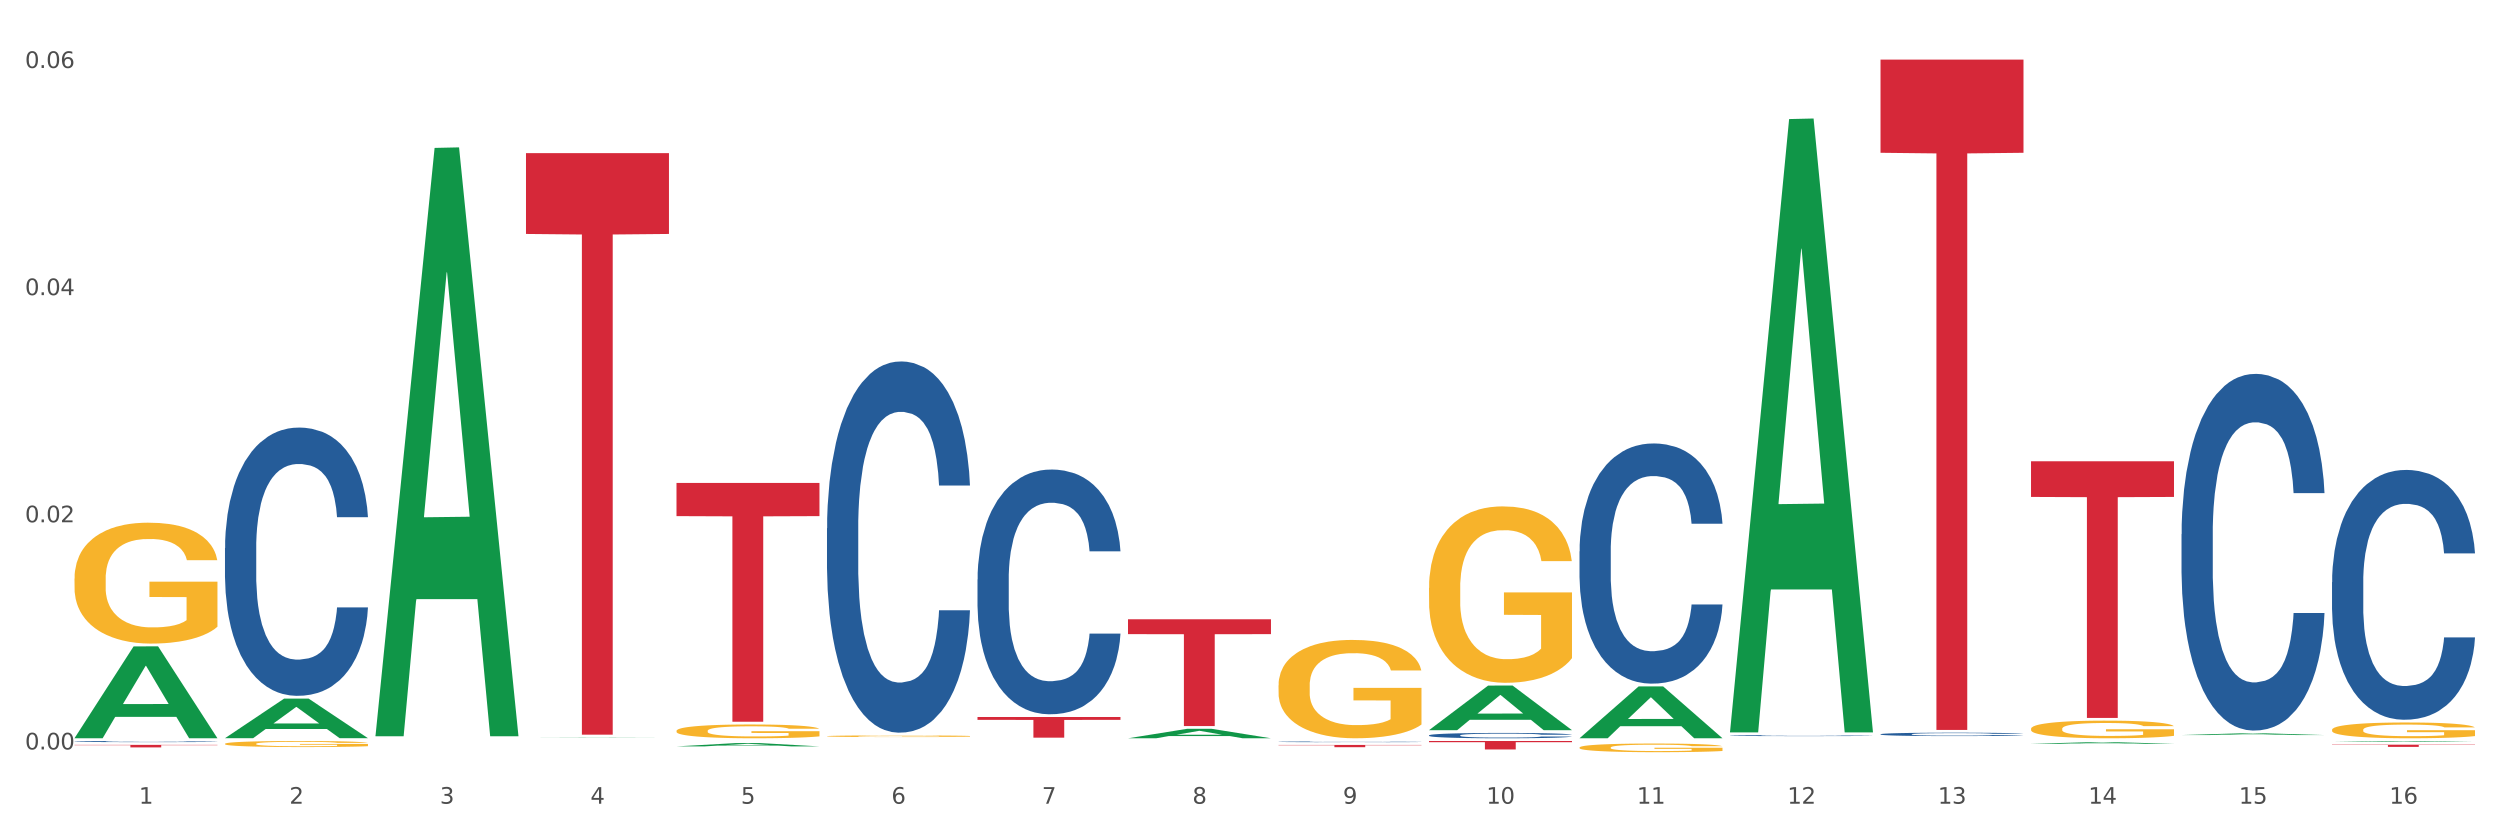 <?xml version="1.0" encoding="utf-8" standalone="no"?>
<!DOCTYPE svg PUBLIC "-//W3C//DTD SVG 1.1//EN"
  "http://www.w3.org/Graphics/SVG/1.1/DTD/svg11.dtd">
<svg xmlns:xlink="http://www.w3.org/1999/xlink" width="1080pt" height="360pt" viewBox="0 0 1080 360" xmlns="http://www.w3.org/2000/svg" version="1.1">
 <rect x="0" y="0" width="1080" height="360" fill="#333333" stroke="none"/>
 <defs>
  <style type="text/css">*{stroke-linejoin: round; stroke-linecap: butt}</style>
 </defs>
 <g id="figure_1">
  <g id="patch_1">
   <path d="M 0 360 
L 1080 360 
L 1080 0 
L 0 0 
z
" style="fill: #ffffff; stroke: #ffffff; stroke-linejoin: miter"/>
  </g>
  <g id="axes_1">
   <g id="matplotlib.axis_1">
    <g id="xtick_1">
     <g id="text_1">
      <!-- 1 -->
      <g style="fill: #4d4d4d" transform="translate(60.004 347.204) scale(0.096 -0.096)">
       <defs>
        <path id="DejaVuSans-31" d="M 794 531 
L 1825 531 
L 1825 4091 
L 703 3866 
L 703 4441 
L 1819 4666 
L 2450 4666 
L 2450 531 
L 3481 531 
L 3481 0 
L 794 0 
L 794 531 
z
" transform="scale(0.016)"/>
       </defs>
       <use xlink:href="#DejaVuSans-31"/>
      </g>
     </g>
    </g>
    <g id="xtick_2">
     <g id="text_2">
      <!-- 2 -->
      <g style="fill: #4d4d4d" transform="translate(125.021 347.204) scale(0.096 -0.096)">
       <defs>
        <path id="DejaVuSans-32" d="M 1228 531 
L 3431 531 
L 3431 0 
L 469 0 
L 469 531 
Q 828 903 1448 1529 
Q 2069 2156 2228 2338 
Q 2531 2678 2651 2914 
Q 2772 3150 2772 3378 
Q 2772 3750 2511 3984 
Q 2250 4219 1831 4219 
Q 1534 4219 1204 4116 
Q 875 4013 500 3803 
L 500 4441 
Q 881 4594 1212 4672 
Q 1544 4750 1819 4750 
Q 2544 4750 2975 4387 
Q 3406 4025 3406 3419 
Q 3406 3131 3298 2873 
Q 3191 2616 2906 2266 
Q 2828 2175 2409 1742 
Q 1991 1309 1228 531 
z
" transform="scale(0.016)"/>
       </defs>
       <use xlink:href="#DejaVuSans-32"/>
      </g>
     </g>
    </g>
    <g id="xtick_3">
     <g id="text_3">
      <!-- 3 -->
      <g style="fill: #4d4d4d" transform="translate(190.039 347.204) scale(0.096 -0.096)">
       <defs>
        <path id="DejaVuSans-33" d="M 2597 2516 
Q 3050 2419 3304 2112 
Q 3559 1806 3559 1356 
Q 3559 666 3084 287 
Q 2609 -91 1734 -91 
Q 1441 -91 1130 -33 
Q 819 25 488 141 
L 488 750 
Q 750 597 1062 519 
Q 1375 441 1716 441 
Q 2309 441 2620 675 
Q 2931 909 2931 1356 
Q 2931 1769 2642 2001 
Q 2353 2234 1838 2234 
L 1294 2234 
L 1294 2753 
L 1863 2753 
Q 2328 2753 2575 2939 
Q 2822 3125 2822 3475 
Q 2822 3834 2567 4026 
Q 2313 4219 1838 4219 
Q 1578 4219 1281 4162 
Q 984 4106 628 3988 
L 628 4550 
Q 988 4650 1302 4700 
Q 1616 4750 1894 4750 
Q 2613 4750 3031 4423 
Q 3450 4097 3450 3541 
Q 3450 3153 3228 2886 
Q 3006 2619 2597 2516 
z
" transform="scale(0.016)"/>
       </defs>
       <use xlink:href="#DejaVuSans-33"/>
      </g>
     </g>
    </g>
    <g id="xtick_4">
     <g id="text_4">
      <!-- 4 -->
      <g style="fill: #4d4d4d" transform="translate(255.056 347.204) scale(0.096 -0.096)">
       <defs>
        <path id="DejaVuSans-34" d="M 2419 4116 
L 825 1625 
L 2419 1625 
L 2419 4116 
z
M 2253 4666 
L 3047 4666 
L 3047 1625 
L 3713 1625 
L 3713 1100 
L 3047 1100 
L 3047 0 
L 2419 0 
L 2419 1100 
L 313 1100 
L 313 1709 
L 2253 4666 
z
" transform="scale(0.016)"/>
       </defs>
       <use xlink:href="#DejaVuSans-34"/>
      </g>
     </g>
    </g>
    <g id="xtick_5">
     <g id="text_5">
      <!-- 5 -->
      <g style="fill: #4d4d4d" transform="translate(320.073 347.204) scale(0.096 -0.096)">
       <defs>
        <path id="DejaVuSans-35" d="M 691 4666 
L 3169 4666 
L 3169 4134 
L 1269 4134 
L 1269 2991 
Q 1406 3038 1543 3061 
Q 1681 3084 1819 3084 
Q 2600 3084 3056 2656 
Q 3513 2228 3513 1497 
Q 3513 744 3044 326 
Q 2575 -91 1722 -91 
Q 1428 -91 1123 -41 
Q 819 9 494 109 
L 494 744 
Q 775 591 1075 516 
Q 1375 441 1709 441 
Q 2250 441 2565 725 
Q 2881 1009 2881 1497 
Q 2881 1984 2565 2268 
Q 2250 2553 1709 2553 
Q 1456 2553 1204 2497 
Q 953 2441 691 2322 
L 691 4666 
z
" transform="scale(0.016)"/>
       </defs>
       <use xlink:href="#DejaVuSans-35"/>
      </g>
     </g>
    </g>
    <g id="xtick_6">
     <g id="text_6">
      <!-- 6 -->
      <g style="fill: #4d4d4d" transform="translate(385.09 347.204) scale(0.096 -0.096)">
       <defs>
        <path id="DejaVuSans-36" d="M 2113 2584 
Q 1688 2584 1439 2293 
Q 1191 2003 1191 1497 
Q 1191 994 1439 701 
Q 1688 409 2113 409 
Q 2538 409 2786 701 
Q 3034 994 3034 1497 
Q 3034 2003 2786 2293 
Q 2538 2584 2113 2584 
z
M 3366 4563 
L 3366 3988 
Q 3128 4100 2886 4159 
Q 2644 4219 2406 4219 
Q 1781 4219 1451 3797 
Q 1122 3375 1075 2522 
Q 1259 2794 1537 2939 
Q 1816 3084 2150 3084 
Q 2853 3084 3261 2657 
Q 3669 2231 3669 1497 
Q 3669 778 3244 343 
Q 2819 -91 2113 -91 
Q 1303 -91 875 529 
Q 447 1150 447 2328 
Q 447 3434 972 4092 
Q 1497 4750 2381 4750 
Q 2619 4750 2861 4703 
Q 3103 4656 3366 4563 
z
" transform="scale(0.016)"/>
       </defs>
       <use xlink:href="#DejaVuSans-36"/>
      </g>
     </g>
    </g>
    <g id="xtick_7">
     <g id="text_7">
      <!-- 7 -->
      <g style="fill: #4d4d4d" transform="translate(450.108 347.204) scale(0.096 -0.096)">
       <defs>
        <path id="DejaVuSans-37" d="M 525 4666 
L 3525 4666 
L 3525 4397 
L 1831 0 
L 1172 0 
L 2766 4134 
L 525 4134 
L 525 4666 
z
" transform="scale(0.016)"/>
       </defs>
       <use xlink:href="#DejaVuSans-37"/>
      </g>
     </g>
    </g>
    <g id="xtick_8">
     <g id="text_8">
      <!-- 8 -->
      <g style="fill: #4d4d4d" transform="translate(515.125 347.204) scale(0.096 -0.096)">
       <defs>
        <path id="DejaVuSans-38" d="M 2034 2216 
Q 1584 2216 1326 1975 
Q 1069 1734 1069 1313 
Q 1069 891 1326 650 
Q 1584 409 2034 409 
Q 2484 409 2743 651 
Q 3003 894 3003 1313 
Q 3003 1734 2745 1975 
Q 2488 2216 2034 2216 
z
M 1403 2484 
Q 997 2584 770 2862 
Q 544 3141 544 3541 
Q 544 4100 942 4425 
Q 1341 4750 2034 4750 
Q 2731 4750 3128 4425 
Q 3525 4100 3525 3541 
Q 3525 3141 3298 2862 
Q 3072 2584 2669 2484 
Q 3125 2378 3379 2068 
Q 3634 1759 3634 1313 
Q 3634 634 3220 271 
Q 2806 -91 2034 -91 
Q 1263 -91 848 271 
Q 434 634 434 1313 
Q 434 1759 690 2068 
Q 947 2378 1403 2484 
z
M 1172 3481 
Q 1172 3119 1398 2916 
Q 1625 2713 2034 2713 
Q 2441 2713 2670 2916 
Q 2900 3119 2900 3481 
Q 2900 3844 2670 4047 
Q 2441 4250 2034 4250 
Q 1625 4250 1398 4047 
Q 1172 3844 1172 3481 
z
" transform="scale(0.016)"/>
       </defs>
       <use xlink:href="#DejaVuSans-38"/>
      </g>
     </g>
    </g>
    <g id="xtick_9">
     <g id="text_9">
      <!-- 9 -->
      <g style="fill: #4d4d4d" transform="translate(580.142 347.204) scale(0.096 -0.096)">
       <defs>
        <path id="DejaVuSans-39" d="M 703 97 
L 703 672 
Q 941 559 1184 500 
Q 1428 441 1663 441 
Q 2288 441 2617 861 
Q 2947 1281 2994 2138 
Q 2813 1869 2534 1725 
Q 2256 1581 1919 1581 
Q 1219 1581 811 2004 
Q 403 2428 403 3163 
Q 403 3881 828 4315 
Q 1253 4750 1959 4750 
Q 2769 4750 3195 4129 
Q 3622 3509 3622 2328 
Q 3622 1225 3098 567 
Q 2575 -91 1691 -91 
Q 1453 -91 1209 -44 
Q 966 3 703 97 
z
M 1959 2075 
Q 2384 2075 2632 2365 
Q 2881 2656 2881 3163 
Q 2881 3666 2632 3958 
Q 2384 4250 1959 4250 
Q 1534 4250 1286 3958 
Q 1038 3666 1038 3163 
Q 1038 2656 1286 2365 
Q 1534 2075 1959 2075 
z
" transform="scale(0.016)"/>
       </defs>
       <use xlink:href="#DejaVuSans-39"/>
      </g>
     </g>
    </g>
    <g id="xtick_10">
     <g id="text_10">
      <!-- 10 -->
      <g style="fill: #4d4d4d" transform="translate(642.105 347.204) scale(0.096 -0.096)">
       <defs>
        <path id="DejaVuSans-30" d="M 2034 4250 
Q 1547 4250 1301 3770 
Q 1056 3291 1056 2328 
Q 1056 1369 1301 889 
Q 1547 409 2034 409 
Q 2525 409 2770 889 
Q 3016 1369 3016 2328 
Q 3016 3291 2770 3770 
Q 2525 4250 2034 4250 
z
M 2034 4750 
Q 2819 4750 3233 4129 
Q 3647 3509 3647 2328 
Q 3647 1150 3233 529 
Q 2819 -91 2034 -91 
Q 1250 -91 836 529 
Q 422 1150 422 2328 
Q 422 3509 836 4129 
Q 1250 4750 2034 4750 
z
" transform="scale(0.016)"/>
       </defs>
       <use xlink:href="#DejaVuSans-31"/>
       <use xlink:href="#DejaVuSans-30" transform="translate(63.623 0)"/>
      </g>
     </g>
    </g>
    <g id="xtick_11">
     <g id="text_11">
      <!-- 11 -->
      <g style="fill: #4d4d4d" transform="translate(707.123 347.204) scale(0.096 -0.096)">
       <use xlink:href="#DejaVuSans-31"/>
       <use xlink:href="#DejaVuSans-31" transform="translate(63.623 0)"/>
      </g>
     </g>
    </g>
    <g id="xtick_12">
     <g id="text_12">
      <!-- 12 -->
      <g style="fill: #4d4d4d" transform="translate(772.14 347.204) scale(0.096 -0.096)">
       <use xlink:href="#DejaVuSans-31"/>
       <use xlink:href="#DejaVuSans-32" transform="translate(63.623 0)"/>
      </g>
     </g>
    </g>
    <g id="xtick_13">
     <g id="text_13">
      <!-- 13 -->
      <g style="fill: #4d4d4d" transform="translate(837.157 347.204) scale(0.096 -0.096)">
       <use xlink:href="#DejaVuSans-31"/>
       <use xlink:href="#DejaVuSans-33" transform="translate(63.623 0)"/>
      </g>
     </g>
    </g>
    <g id="xtick_14">
     <g id="text_14">
      <!-- 14 -->
      <g style="fill: #4d4d4d" transform="translate(902.174 347.204) scale(0.096 -0.096)">
       <use xlink:href="#DejaVuSans-31"/>
       <use xlink:href="#DejaVuSans-34" transform="translate(63.623 0)"/>
      </g>
     </g>
    </g>
    <g id="xtick_15">
     <g id="text_15">
      <!-- 15 -->
      <g style="fill: #4d4d4d" transform="translate(967.192 347.204) scale(0.096 -0.096)">
       <use xlink:href="#DejaVuSans-31"/>
       <use xlink:href="#DejaVuSans-35" transform="translate(63.623 0)"/>
      </g>
     </g>
    </g>
    <g id="xtick_16">
     <g id="text_16">
      <!-- 16 -->
      <g style="fill: #4d4d4d" transform="translate(1032.209 347.204) scale(0.096 -0.096)">
       <use xlink:href="#DejaVuSans-31"/>
       <use xlink:href="#DejaVuSans-36" transform="translate(63.623 0)"/>
      </g>
     </g>
    </g>
    <g id="xtick_17"/>
    <g id="xtick_18"/>
    <g id="xtick_19"/>
    <g id="xtick_20"/>
    <g id="xtick_21"/>
    <g id="xtick_22"/>
    <g id="xtick_23"/>
    <g id="xtick_24"/>
    <g id="xtick_25"/>
    <g id="xtick_26"/>
    <g id="xtick_27"/>
    <g id="xtick_28"/>
    <g id="xtick_29"/>
    <g id="xtick_30"/>
    <g id="xtick_31"/>
   </g>
   <g id="matplotlib.axis_2">
    <g id="ytick_1">
     <g id="text_17">
      <!-- 0.00 -->
      <g style="fill: #4d4d4d" transform="translate(10.8 323.763) scale(0.096 -0.096)">
       <defs>
        <path id="DejaVuSans-2e" d="M 684 794 
L 1344 794 
L 1344 0 
L 684 0 
L 684 794 
z
" transform="scale(0.016)"/>
       </defs>
       <use xlink:href="#DejaVuSans-30"/>
       <use xlink:href="#DejaVuSans-2e" transform="translate(63.623 0)"/>
       <use xlink:href="#DejaVuSans-30" transform="translate(95.41 0)"/>
       <use xlink:href="#DejaVuSans-30" transform="translate(159.033 0)"/>
      </g>
     </g>
    </g>
    <g id="ytick_2">
     <g id="text_18">
      <!-- 0.02 -->
      <g style="fill: #4d4d4d" transform="translate(10.8 225.631) scale(0.096 -0.096)">
       <use xlink:href="#DejaVuSans-30"/>
       <use xlink:href="#DejaVuSans-2e" transform="translate(63.623 0)"/>
       <use xlink:href="#DejaVuSans-30" transform="translate(95.41 0)"/>
       <use xlink:href="#DejaVuSans-32" transform="translate(159.033 0)"/>
      </g>
     </g>
    </g>
    <g id="ytick_3">
     <g id="text_19">
      <!-- 0.04 -->
      <g style="fill: #4d4d4d" transform="translate(10.8 127.498) scale(0.096 -0.096)">
       <use xlink:href="#DejaVuSans-30"/>
       <use xlink:href="#DejaVuSans-2e" transform="translate(63.623 0)"/>
       <use xlink:href="#DejaVuSans-30" transform="translate(95.41 0)"/>
       <use xlink:href="#DejaVuSans-34" transform="translate(159.033 0)"/>
      </g>
     </g>
    </g>
    <g id="ytick_4">
     <g id="text_20">
      <!-- 0.06 -->
      <g style="fill: #4d4d4d" transform="translate(10.8 29.366) scale(0.096 -0.096)">
       <use xlink:href="#DejaVuSans-30"/>
       <use xlink:href="#DejaVuSans-2e" transform="translate(63.623 0)"/>
       <use xlink:href="#DejaVuSans-30" transform="translate(95.41 0)"/>
       <use xlink:href="#DejaVuSans-36" transform="translate(159.033 0)"/>
      </g>
     </g>
    </g>
    <g id="ytick_5"/>
    <g id="ytick_6"/>
    <g id="ytick_7"/>
   </g>
   <g id="PolyCollection_1">
    <path d="M 32.175 318.864 
L 32.239 318.826 
L 57.709 279.249 
L 68.28 279.212 
L 93.941 318.938 
L 81.715 318.938 
L 76.176 309.687 
L 49.877 309.687 
L 49.686 309.837 
L 44.337 318.938 
L 32.175 318.938 
L 32.175 318.864 
L 53.188 304.167 
L 72.864 304.129 
L 63.122 287.679 
L 62.995 287.604 
L 62.867 287.716 
L 53.125 304.129 
L 53.188 304.167 
L 32.175 318.864 
z
" clip-path="url(#p33abf2c565)" style="fill: #109648"/>
    <path d="M 812.382 25.759 
L 874.148 25.759 
L 874.148 66.002 
L 849.852 66.274 
L 849.852 315.341 
L 836.532 315.341 
L 836.532 66.274 
L 812.382 66.002 
L 812.382 26.031 
L 812.382 25.759 
z
" clip-path="url(#p33abf2c565)" style="fill: #d62839"/>
    <path d="M 617.33 320.116 
L 679.097 320.116 
L 679.097 320.623 
L 654.8 320.627 
L 654.8 323.77 
L 641.481 323.77 
L 641.481 320.627 
L 617.33 320.623 
L 617.33 320.119 
L 617.33 320.116 
z
" clip-path="url(#p33abf2c565)" style="fill: #d62839"/>
    <path d="M 552.313 321.81 
L 614.079 321.81 
L 614.079 321.945 
L 589.783 321.946 
L 589.783 322.781 
L 576.463 322.781 
L 576.463 321.946 
L 552.313 321.945 
L 552.313 321.811 
L 552.313 321.81 
z
" clip-path="url(#p33abf2c565)" style="fill: #d62839"/>
    <path d="M 487.296 267.536 
L 549.062 267.536 
L 549.062 273.946 
L 524.765 273.989 
L 524.765 313.665 
L 511.446 313.665 
L 511.446 273.989 
L 487.296 273.946 
L 487.296 267.579 
L 487.296 267.536 
z
" clip-path="url(#p33abf2c565)" style="fill: #d62839"/>
    <path d="M 422.278 309.752 
L 484.045 309.752 
L 484.045 310.991 
L 459.748 310.999 
L 459.748 318.665 
L 446.429 318.665 
L 446.429 310.999 
L 422.278 310.991 
L 422.278 309.761 
L 422.278 309.752 
z
" clip-path="url(#p33abf2c565)" style="fill: #d62839"/>
    <path d="M 292.244 208.624 
L 354.01 208.624 
L 354.01 222.962 
L 329.714 223.059 
L 329.714 311.799 
L 316.394 311.799 
L 316.394 223.059 
L 292.244 222.962 
L 292.244 208.721 
L 292.244 208.624 
z
" clip-path="url(#p33abf2c565)" style="fill: #d62839"/>
    <path d="M 227.227 66.15 
L 288.993 66.15 
L 288.993 101.064 
L 264.696 101.3 
L 264.696 317.385 
L 251.377 317.385 
L 251.377 101.3 
L 227.227 101.064 
L 227.227 66.386 
L 227.227 66.15 
z
" clip-path="url(#p33abf2c565)" style="fill: #d62839"/>
    <path d="M 32.175 321.778 
L 93.941 321.778 
L 93.941 321.93 
L 69.645 321.931 
L 69.645 322.868 
L 56.325 322.868 
L 56.325 321.931 
L 32.175 321.93 
L 32.175 321.779 
L 32.175 321.778 
z
" clip-path="url(#p33abf2c565)" style="fill: #d62839"/>
    <path d="M 32.175 320.334 
L 32.248 320.333 
L 32.248 320.321 
L 32.467 320.304 
L 33.27 320.273 
L 34.292 320.25 
L 36.045 320.222 
L 36.994 320.211 
L 38.235 320.198 
L 40.79 320.177 
L 43.711 320.159 
L 45.755 320.149 
L 47.288 320.143 
L 50.72 320.132 
L 52.691 320.127 
L 54.735 320.123 
L 56.487 320.121 
L 59.408 320.117 
L 61.744 320.116 
L 64.445 320.116 
L 66.709 320.116 
L 69.702 320.118 
L 74.083 320.123 
L 75.762 320.126 
L 78.025 320.132 
L 80.362 320.139 
L 82.26 320.146 
L 84.45 320.156 
L 86.713 320.169 
L 88.904 320.186 
L 90.437 320.202 
L 91.678 320.218 
L 92.773 320.238 
L 93.576 320.26 
L 93.941 320.278 
L 80.581 320.278 
L 80.216 320.261 
L 79.485 320.244 
L 78.755 320.232 
L 77.952 320.222 
L 76.711 320.211 
L 75.616 320.204 
L 73.791 320.195 
L 72.111 320.19 
L 70.724 320.187 
L 69.045 320.184 
L 65.468 320.182 
L 62.912 320.182 
L 61.306 320.183 
L 59.335 320.185 
L 57.655 320.188 
L 55.684 320.193 
L 54.151 320.199 
L 52.618 320.207 
L 51.742 320.212 
L 50.427 320.222 
L 49.551 320.23 
L 48.383 320.243 
L 47.726 320.253 
L 46.558 320.278 
L 46.047 320.297 
L 45.828 320.31 
L 45.682 320.324 
L 45.682 320.393 
L 46.12 320.424 
L 46.485 320.437 
L 47.069 320.452 
L 48.164 320.472 
L 49.77 320.491 
L 51.45 320.505 
L 52.837 320.513 
L 54.151 320.519 
L 55.465 320.524 
L 57.071 320.529 
L 58.386 320.531 
L 60.357 320.534 
L 62.693 320.535 
L 64.518 320.535 
L 68.242 320.533 
L 69.921 320.531 
L 71.527 320.528 
L 73.28 320.523 
L 74.667 320.518 
L 75.47 320.514 
L 76.784 320.505 
L 77.806 320.496 
L 78.682 320.486 
L 79.266 320.477 
L 79.923 320.464 
L 80.435 320.449 
L 80.581 320.441 
L 93.941 320.441 
L 93.649 320.457 
L 93.138 320.472 
L 92.116 320.493 
L 91.313 320.505 
L 90.072 320.52 
L 88.758 320.532 
L 86.932 320.546 
L 85.253 320.556 
L 83.501 320.565 
L 81.603 320.573 
L 78.171 320.584 
L 76.93 320.587 
L 74.302 320.592 
L 72.257 320.596 
L 69.264 320.599 
L 66.198 320.6 
L 62.985 320.601 
L 60.138 320.6 
L 56.998 320.597 
L 55.027 320.595 
L 52.837 320.591 
L 50.281 320.584 
L 47.872 320.577 
L 45.609 320.568 
L 43.492 320.558 
L 41.52 320.546 
L 38.965 320.527 
L 37.067 320.509 
L 35.679 320.491 
L 34.73 320.477 
L 33.781 320.458 
L 33.27 320.445 
L 32.467 320.414 
L 32.175 320.386 
L 32.175 320.334 
z
" clip-path="url(#p33abf2c565)" style="fill: #255c99"/>
    <path d="M 97.192 236.78 
L 97.265 236.675 
L 97.265 233.711 
L 97.484 229.689 
L 98.287 222.28 
L 99.31 216.67 
L 101.062 210.108 
L 102.011 207.356 
L 103.252 204.287 
L 105.807 199.312 
L 108.728 195.078 
L 110.772 192.75 
L 112.305 191.268 
L 115.737 188.622 
L 117.708 187.458 
L 119.752 186.505 
L 121.505 185.87 
L 124.425 185.129 
L 126.761 184.812 
L 129.463 184.706 
L 131.726 184.812 
L 134.719 185.235 
L 139.1 186.505 
L 140.779 187.246 
L 143.042 188.516 
L 145.379 190.21 
L 147.277 191.903 
L 149.467 194.337 
L 151.731 197.513 
L 153.921 201.535 
L 155.454 205.239 
L 156.695 209.155 
L 157.79 213.918 
L 158.594 219.105 
L 158.959 223.444 
L 145.598 223.444 
L 145.233 219.528 
L 144.503 215.294 
L 143.773 212.437 
L 142.969 210.108 
L 141.728 207.462 
L 140.633 205.768 
L 138.808 203.757 
L 137.129 202.487 
L 135.741 201.746 
L 134.062 201.111 
L 130.485 200.476 
L 127.929 200.476 
L 126.323 200.688 
L 124.352 201.217 
L 122.673 201.958 
L 120.701 203.228 
L 119.168 204.604 
L 117.635 206.404 
L 116.759 207.674 
L 115.445 210.002 
L 114.569 211.907 
L 113.4 215.188 
L 112.743 217.517 
L 111.575 223.55 
L 111.064 227.995 
L 110.845 231.065 
L 110.699 234.452 
L 110.699 250.963 
L 111.137 258.372 
L 111.502 261.548 
L 112.086 265.146 
L 113.181 269.803 
L 114.788 274.355 
L 116.467 277.636 
L 117.854 279.647 
L 119.168 281.129 
L 120.482 282.293 
L 122.089 283.351 
L 123.403 283.986 
L 125.374 284.621 
L 127.71 284.939 
L 129.536 284.939 
L 133.259 284.41 
L 134.938 283.88 
L 136.545 283.14 
L 138.297 281.975 
L 139.684 280.705 
L 140.487 279.753 
L 141.801 277.742 
L 142.823 275.625 
L 143.7 273.19 
L 144.284 271.073 
L 144.941 267.898 
L 145.452 264.3 
L 145.598 262.394 
L 158.959 262.394 
L 158.667 266.205 
L 158.156 269.909 
L 157.133 274.884 
L 156.33 277.742 
L 155.089 281.234 
L 153.775 284.198 
L 151.95 287.479 
L 150.27 289.913 
L 148.518 292.03 
L 146.62 293.935 
L 143.188 296.582 
L 141.947 297.322 
L 139.319 298.593 
L 137.275 299.333 
L 134.281 300.074 
L 131.215 300.498 
L 128.002 300.604 
L 125.155 300.392 
L 122.016 299.757 
L 120.044 299.122 
L 117.854 298.169 
L 115.299 296.687 
L 112.889 294.888 
L 110.626 292.771 
L 108.509 290.337 
L 106.538 287.585 
L 103.982 283.034 
L 102.084 278.588 
L 100.697 274.46 
L 99.748 270.968 
L 98.798 266.522 
L 98.287 263.453 
L 97.484 256.044 
L 97.192 249.164 
L 97.192 236.78 
z
" clip-path="url(#p33abf2c565)" style="fill: #255c99"/>
    <path d="M 357.261 228.203 
L 357.334 228.057 
L 357.334 223.956 
L 357.553 218.39 
L 358.356 208.138 
L 359.378 200.375 
L 361.131 191.294 
L 362.08 187.486 
L 363.321 183.239 
L 365.876 176.355 
L 368.797 170.497 
L 370.841 167.274 
L 372.374 165.224 
L 375.806 161.562 
L 377.777 159.951 
L 379.821 158.633 
L 381.574 157.754 
L 384.494 156.729 
L 386.83 156.29 
L 389.532 156.143 
L 391.795 156.29 
L 394.788 156.876 
L 399.169 158.633 
L 400.848 159.658 
L 403.111 161.416 
L 405.448 163.759 
L 407.346 166.103 
L 409.536 169.471 
L 411.8 173.865 
L 413.99 179.431 
L 415.523 184.557 
L 416.764 189.976 
L 417.859 196.567 
L 418.663 203.744 
L 419.028 209.749 
L 405.667 209.749 
L 405.302 204.33 
L 404.572 198.471 
L 403.842 194.517 
L 403.038 191.294 
L 401.797 187.633 
L 400.702 185.289 
L 398.877 182.507 
L 397.198 180.749 
L 395.81 179.724 
L 394.131 178.845 
L 390.554 177.966 
L 387.998 177.966 
L 386.392 178.259 
L 384.421 178.992 
L 382.742 180.017 
L 380.77 181.774 
L 379.237 183.678 
L 377.704 186.168 
L 376.828 187.926 
L 375.514 191.148 
L 374.638 193.784 
L 373.469 198.325 
L 372.812 201.547 
L 371.644 209.895 
L 371.133 216.047 
L 370.914 220.294 
L 370.768 224.981 
L 370.768 247.829 
L 371.206 258.082 
L 371.571 262.476 
L 372.155 267.456 
L 373.25 273.9 
L 374.857 280.198 
L 376.536 284.738 
L 377.923 287.521 
L 379.237 289.572 
L 380.551 291.183 
L 382.158 292.647 
L 383.472 293.526 
L 385.443 294.405 
L 387.779 294.844 
L 389.605 294.844 
L 393.328 294.112 
L 395.007 293.38 
L 396.614 292.354 
L 398.366 290.743 
L 399.753 288.986 
L 400.556 287.667 
L 401.87 284.885 
L 402.892 281.955 
L 403.769 278.587 
L 404.353 275.657 
L 405.01 271.264 
L 405.521 266.284 
L 405.667 263.647 
L 419.028 263.647 
L 418.736 268.92 
L 418.224 274.046 
L 417.202 280.93 
L 416.399 284.885 
L 415.158 289.718 
L 413.844 293.819 
L 412.019 298.359 
L 410.339 301.728 
L 408.587 304.657 
L 406.689 307.294 
L 403.257 310.955 
L 402.016 311.98 
L 399.388 313.738 
L 397.344 314.763 
L 394.35 315.788 
L 391.284 316.374 
L 388.071 316.521 
L 385.224 316.228 
L 382.085 315.349 
L 380.113 314.47 
L 377.923 313.152 
L 375.368 311.102 
L 372.958 308.612 
L 370.695 305.683 
L 368.578 302.314 
L 366.606 298.506 
L 364.051 292.208 
L 362.153 286.056 
L 360.766 280.344 
L 359.817 275.511 
L 358.867 269.36 
L 358.356 265.112 
L 357.553 254.86 
L 357.261 245.34 
L 357.261 228.203 
z
" clip-path="url(#p33abf2c565)" style="fill: #255c99"/>
    <path d="M 422.278 250.345 
L 422.351 250.249 
L 422.351 247.545 
L 422.57 243.876 
L 423.374 237.116 
L 424.396 231.998 
L 426.148 226.011 
L 427.097 223.5 
L 428.338 220.7 
L 430.894 216.161 
L 433.814 212.298 
L 435.858 210.174 
L 437.391 208.822 
L 440.823 206.408 
L 442.794 205.345 
L 444.839 204.476 
L 446.591 203.897 
L 449.511 203.221 
L 451.847 202.931 
L 454.549 202.835 
L 456.812 202.931 
L 459.806 203.318 
L 464.186 204.476 
L 465.865 205.152 
L 468.129 206.311 
L 470.465 207.856 
L 472.363 209.401 
L 474.554 211.622 
L 476.817 214.519 
L 479.007 218.189 
L 480.54 221.569 
L 481.782 225.142 
L 482.877 229.487 
L 483.68 234.219 
L 484.045 238.178 
L 470.684 238.178 
L 470.319 234.605 
L 469.589 230.742 
L 468.859 228.135 
L 468.056 226.011 
L 466.814 223.597 
L 465.719 222.051 
L 463.894 220.217 
L 462.215 219.058 
L 460.828 218.382 
L 459.148 217.803 
L 455.571 217.223 
L 453.016 217.223 
L 451.409 217.416 
L 449.438 217.899 
L 447.759 218.575 
L 445.788 219.734 
L 444.254 220.989 
L 442.721 222.631 
L 441.845 223.79 
L 440.531 225.914 
L 439.655 227.652 
L 438.487 230.646 
L 437.83 232.77 
L 436.661 238.275 
L 436.15 242.33 
L 435.931 245.131 
L 435.785 248.221 
L 435.785 263.285 
L 436.223 270.045 
L 436.588 272.942 
L 437.172 276.225 
L 438.268 280.474 
L 439.874 284.627 
L 441.553 287.62 
L 442.94 289.455 
L 444.254 290.807 
L 445.569 291.869 
L 447.175 292.835 
L 448.489 293.414 
L 450.46 293.993 
L 452.797 294.283 
L 454.622 294.283 
L 458.345 293.8 
L 460.025 293.318 
L 461.631 292.642 
L 463.383 291.579 
L 464.77 290.421 
L 465.573 289.551 
L 466.887 287.717 
L 467.91 285.785 
L 468.786 283.564 
L 469.37 281.633 
L 470.027 278.736 
L 470.538 275.453 
L 470.684 273.715 
L 484.045 273.715 
L 483.753 277.191 
L 483.242 280.571 
L 482.22 285.109 
L 481.416 287.717 
L 480.175 290.903 
L 478.861 293.607 
L 477.036 296.601 
L 475.357 298.822 
L 473.604 300.753 
L 471.706 302.491 
L 468.275 304.905 
L 467.034 305.581 
L 464.405 306.74 
L 462.361 307.416 
L 459.367 308.092 
L 456.301 308.478 
L 453.089 308.575 
L 450.241 308.382 
L 447.102 307.802 
L 445.131 307.223 
L 442.94 306.354 
L 440.385 305.002 
L 437.976 303.36 
L 435.712 301.429 
L 433.595 299.208 
L 431.624 296.697 
L 429.068 292.545 
L 427.17 288.489 
L 425.783 284.723 
L 424.834 281.536 
L 423.885 277.481 
L 423.374 274.68 
L 422.57 267.921 
L 422.278 261.644 
L 422.278 250.345 
z
" clip-path="url(#p33abf2c565)" style="fill: #255c99"/>
    <path d="M 552.313 320.46 
L 552.386 320.46 
L 552.386 320.452 
L 552.605 320.441 
L 553.408 320.421 
L 554.43 320.406 
L 556.182 320.388 
L 557.132 320.381 
L 558.373 320.372 
L 560.928 320.359 
L 563.848 320.347 
L 565.893 320.341 
L 567.426 320.337 
L 570.857 320.33 
L 572.829 320.327 
L 574.873 320.324 
L 576.625 320.323 
L 579.546 320.321 
L 581.882 320.32 
L 584.583 320.319 
L 586.847 320.32 
L 589.84 320.321 
L 594.221 320.324 
L 595.9 320.326 
L 598.163 320.33 
L 600.499 320.334 
L 602.398 320.339 
L 604.588 320.345 
L 606.851 320.354 
L 609.042 320.365 
L 610.575 320.375 
L 611.816 320.385 
L 612.911 320.398 
L 613.714 320.412 
L 614.079 320.424 
L 600.718 320.424 
L 600.353 320.413 
L 599.623 320.402 
L 598.893 320.394 
L 598.09 320.388 
L 596.849 320.381 
L 595.754 320.376 
L 593.929 320.371 
L 592.249 320.367 
L 590.862 320.365 
L 589.183 320.364 
L 585.605 320.362 
L 583.05 320.362 
L 581.444 320.363 
L 579.473 320.364 
L 577.793 320.366 
L 575.822 320.369 
L 574.289 320.373 
L 572.756 320.378 
L 571.88 320.381 
L 570.565 320.388 
L 569.689 320.393 
L 568.521 320.402 
L 567.864 320.408 
L 566.696 320.424 
L 566.185 320.436 
L 565.966 320.445 
L 565.82 320.454 
L 565.82 320.498 
L 566.258 320.518 
L 566.623 320.527 
L 567.207 320.537 
L 568.302 320.549 
L 569.908 320.561 
L 571.588 320.57 
L 572.975 320.576 
L 574.289 320.58 
L 575.603 320.583 
L 577.209 320.586 
L 578.523 320.587 
L 580.495 320.589 
L 582.831 320.59 
L 584.656 320.59 
L 588.38 320.589 
L 590.059 320.587 
L 591.665 320.585 
L 593.418 320.582 
L 594.805 320.579 
L 595.608 320.576 
L 596.922 320.571 
L 597.944 320.565 
L 598.82 320.558 
L 599.404 320.553 
L 600.061 320.544 
L 600.572 320.534 
L 600.718 320.529 
L 614.079 320.529 
L 613.787 320.539 
L 613.276 320.549 
L 612.254 320.563 
L 611.451 320.571 
L 610.21 320.58 
L 608.896 320.588 
L 607.07 320.597 
L 605.391 320.603 
L 603.639 320.609 
L 601.741 320.614 
L 598.309 320.621 
L 597.068 320.623 
L 594.44 320.627 
L 592.395 320.629 
L 589.402 320.631 
L 586.336 320.632 
L 583.123 320.632 
L 580.276 320.632 
L 577.136 320.63 
L 575.165 320.628 
L 572.975 320.626 
L 570.419 320.622 
L 568.01 320.617 
L 565.747 320.611 
L 563.629 320.605 
L 561.658 320.597 
L 559.103 320.585 
L 557.205 320.573 
L 555.817 320.562 
L 554.868 320.552 
L 553.919 320.54 
L 553.408 320.532 
L 552.605 320.512 
L 552.313 320.493 
L 552.313 320.46 
z
" clip-path="url(#p33abf2c565)" style="fill: #255c99"/>
    <path d="M 617.33 317.664 
L 617.403 317.661 
L 617.403 317.602 
L 617.622 317.522 
L 618.425 317.374 
L 619.447 317.262 
L 621.2 317.131 
L 622.149 317.076 
L 623.39 317.014 
L 625.945 316.915 
L 628.866 316.831 
L 630.91 316.784 
L 632.443 316.754 
L 635.875 316.702 
L 637.846 316.678 
L 639.89 316.659 
L 641.642 316.647 
L 644.563 316.632 
L 646.899 316.626 
L 649.601 316.623 
L 651.864 316.626 
L 654.857 316.634 
L 659.238 316.659 
L 660.917 316.674 
L 663.18 316.7 
L 665.517 316.733 
L 667.415 316.767 
L 669.605 316.816 
L 671.869 316.879 
L 674.059 316.96 
L 675.592 317.034 
L 676.833 317.112 
L 677.928 317.207 
L 678.732 317.31 
L 679.097 317.397 
L 665.736 317.397 
L 665.371 317.319 
L 664.641 317.234 
L 663.91 317.177 
L 663.107 317.131 
L 661.866 317.078 
L 660.771 317.044 
L 658.946 317.004 
L 657.267 316.979 
L 655.879 316.964 
L 654.2 316.951 
L 650.623 316.938 
L 648.067 316.938 
L 646.461 316.943 
L 644.49 316.953 
L 642.811 316.968 
L 640.839 316.993 
L 639.306 317.021 
L 637.773 317.057 
L 636.897 317.082 
L 635.583 317.129 
L 634.707 317.167 
L 633.538 317.232 
L 632.881 317.279 
L 631.713 317.399 
L 631.202 317.488 
L 630.983 317.549 
L 630.837 317.617 
L 630.837 317.947 
L 631.275 318.095 
L 631.64 318.158 
L 632.224 318.23 
L 633.319 318.323 
L 634.926 318.414 
L 636.605 318.48 
L 637.992 318.52 
L 639.306 318.549 
L 640.62 318.573 
L 642.227 318.594 
L 643.541 318.606 
L 645.512 318.619 
L 647.848 318.625 
L 649.674 318.625 
L 653.397 318.615 
L 655.076 318.604 
L 656.683 318.589 
L 658.435 318.566 
L 659.822 318.541 
L 660.625 318.522 
L 661.939 318.482 
L 662.961 318.439 
L 663.837 318.391 
L 664.422 318.348 
L 665.079 318.285 
L 665.59 318.213 
L 665.736 318.175 
L 679.097 318.175 
L 678.805 318.251 
L 678.293 318.325 
L 677.271 318.425 
L 676.468 318.482 
L 675.227 318.551 
L 673.913 318.611 
L 672.088 318.676 
L 670.408 318.725 
L 668.656 318.767 
L 666.758 318.805 
L 663.326 318.858 
L 662.085 318.873 
L 659.457 318.898 
L 657.413 318.913 
L 654.419 318.928 
L 651.353 318.936 
L 648.14 318.938 
L 645.293 318.934 
L 642.154 318.921 
L 640.182 318.909 
L 637.992 318.89 
L 635.437 318.86 
L 633.027 318.824 
L 630.764 318.782 
L 628.647 318.733 
L 626.675 318.678 
L 624.12 318.587 
L 622.222 318.499 
L 620.835 318.416 
L 619.886 318.346 
L 618.936 318.258 
L 618.425 318.196 
L 617.622 318.048 
L 617.33 317.911 
L 617.33 317.664 
z
" clip-path="url(#p33abf2c565)" style="fill: #255c99"/>
    <path d="M 682.347 238.194 
L 682.42 238.099 
L 682.42 235.446 
L 682.639 231.845 
L 683.443 225.211 
L 684.465 220.189 
L 686.217 214.313 
L 687.166 211.849 
L 688.407 209.101 
L 690.963 204.647 
L 693.883 200.857 
L 695.927 198.772 
L 697.46 197.445 
L 700.892 195.076 
L 702.863 194.034 
L 704.907 193.181 
L 706.66 192.613 
L 709.58 191.949 
L 711.916 191.665 
L 714.618 191.57 
L 716.881 191.665 
L 719.875 192.044 
L 724.255 193.181 
L 725.934 193.844 
L 728.198 194.982 
L 730.534 196.498 
L 732.432 198.014 
L 734.623 200.194 
L 736.886 203.036 
L 739.076 206.637 
L 740.609 209.954 
L 741.85 213.46 
L 742.946 217.725 
L 743.749 222.368 
L 744.114 226.254 
L 730.753 226.254 
L 730.388 222.747 
L 729.658 218.957 
L 728.928 216.398 
L 728.125 214.313 
L 726.883 211.944 
L 725.788 210.428 
L 723.963 208.628 
L 722.284 207.49 
L 720.897 206.827 
L 719.217 206.258 
L 715.64 205.69 
L 713.085 205.69 
L 711.478 205.879 
L 709.507 206.353 
L 707.828 207.017 
L 705.857 208.154 
L 704.323 209.386 
L 702.79 210.997 
L 701.914 212.134 
L 700.6 214.219 
L 699.724 215.924 
L 698.556 218.862 
L 697.899 220.947 
L 696.73 226.348 
L 696.219 230.328 
L 696 233.076 
L 695.854 236.109 
L 695.854 250.892 
L 696.292 257.525 
L 696.657 260.368 
L 697.241 263.59 
L 698.337 267.76 
L 699.943 271.835 
L 701.622 274.772 
L 703.009 276.573 
L 704.323 277.9 
L 705.638 278.942 
L 707.244 279.89 
L 708.558 280.458 
L 710.529 281.027 
L 712.866 281.311 
L 714.691 281.311 
L 718.414 280.837 
L 720.094 280.363 
L 721.7 279.7 
L 723.452 278.658 
L 724.839 277.521 
L 725.642 276.668 
L 726.956 274.867 
L 727.979 272.972 
L 728.855 270.792 
L 729.439 268.897 
L 730.096 266.054 
L 730.607 262.832 
L 730.753 261.126 
L 744.114 261.126 
L 743.822 264.538 
L 743.311 267.855 
L 742.289 272.309 
L 741.485 274.867 
L 740.244 277.994 
L 738.93 280.648 
L 737.105 283.585 
L 735.426 285.765 
L 733.673 287.66 
L 731.775 289.366 
L 728.344 291.735 
L 727.102 292.398 
L 724.474 293.536 
L 722.43 294.199 
L 719.436 294.862 
L 716.37 295.241 
L 713.158 295.336 
L 710.31 295.146 
L 707.171 294.578 
L 705.2 294.009 
L 703.009 293.156 
L 700.454 291.83 
L 698.045 290.219 
L 695.781 288.324 
L 693.664 286.144 
L 691.693 283.68 
L 689.137 279.605 
L 687.239 275.625 
L 685.852 271.929 
L 684.903 268.802 
L 683.954 264.822 
L 683.443 262.074 
L 682.639 255.441 
L 682.347 249.281 
L 682.347 238.194 
z
" clip-path="url(#p33abf2c565)" style="fill: #255c99"/>
    <path d="M 747.365 317.77 
L 747.438 317.769 
L 747.438 317.758 
L 747.657 317.744 
L 748.46 317.717 
L 749.482 317.697 
L 751.234 317.673 
L 752.183 317.663 
L 753.424 317.652 
L 755.98 317.634 
L 758.9 317.619 
L 760.944 317.61 
L 762.478 317.605 
L 765.909 317.595 
L 767.88 317.591 
L 769.925 317.588 
L 771.677 317.585 
L 774.597 317.583 
L 776.934 317.581 
L 779.635 317.581 
L 781.898 317.581 
L 784.892 317.583 
L 789.272 317.588 
L 790.952 317.59 
L 793.215 317.595 
L 795.551 317.601 
L 797.449 317.607 
L 799.64 317.616 
L 801.903 317.627 
L 804.093 317.642 
L 805.627 317.655 
L 806.868 317.67 
L 807.963 317.687 
L 808.766 317.706 
L 809.131 317.721 
L 795.77 317.721 
L 795.405 317.707 
L 794.675 317.692 
L 793.945 317.681 
L 793.142 317.673 
L 791.901 317.663 
L 790.806 317.657 
L 788.98 317.65 
L 787.301 317.645 
L 785.914 317.643 
L 784.235 317.64 
L 780.657 317.638 
L 778.102 317.638 
L 776.496 317.639 
L 774.524 317.641 
L 772.845 317.643 
L 770.874 317.648 
L 769.341 317.653 
L 767.807 317.66 
L 766.931 317.664 
L 765.617 317.673 
L 764.741 317.68 
L 763.573 317.691 
L 762.916 317.7 
L 761.748 317.722 
L 761.237 317.738 
L 761.018 317.749 
L 760.871 317.761 
L 760.871 317.821 
L 761.31 317.848 
L 761.675 317.859 
L 762.259 317.872 
L 763.354 317.889 
L 764.96 317.906 
L 766.639 317.918 
L 768.026 317.925 
L 769.341 317.93 
L 770.655 317.934 
L 772.261 317.938 
L 773.575 317.941 
L 775.546 317.943 
L 777.883 317.944 
L 779.708 317.944 
L 783.432 317.942 
L 785.111 317.94 
L 786.717 317.937 
L 788.469 317.933 
L 789.856 317.929 
L 790.66 317.925 
L 791.974 317.918 
L 792.996 317.91 
L 793.872 317.901 
L 794.456 317.894 
L 795.113 317.882 
L 795.624 317.869 
L 795.77 317.862 
L 809.131 317.862 
L 808.839 317.876 
L 808.328 317.89 
L 807.306 317.908 
L 806.503 317.918 
L 805.262 317.931 
L 803.947 317.941 
L 802.122 317.953 
L 800.443 317.962 
L 798.691 317.97 
L 796.792 317.977 
L 793.361 317.986 
L 792.12 317.989 
L 789.491 317.993 
L 787.447 317.996 
L 784.454 317.999 
L 781.387 318 
L 778.175 318.001 
L 775.327 318 
L 772.188 317.998 
L 770.217 317.995 
L 768.026 317.992 
L 765.471 317.987 
L 763.062 317.98 
L 760.798 317.972 
L 758.681 317.964 
L 756.71 317.954 
L 754.155 317.937 
L 752.256 317.921 
L 750.869 317.906 
L 749.92 317.893 
L 748.971 317.877 
L 748.46 317.866 
L 747.657 317.839 
L 747.365 317.814 
L 747.365 317.77 
z
" clip-path="url(#p33abf2c565)" style="fill: #255c99"/>
    <path d="M 812.382 317.18 
L 812.455 317.179 
L 812.455 317.141 
L 812.674 317.09 
L 813.477 316.996 
L 814.499 316.925 
L 816.251 316.841 
L 817.201 316.806 
L 818.442 316.767 
L 820.997 316.704 
L 823.917 316.65 
L 825.962 316.621 
L 827.495 316.602 
L 830.926 316.568 
L 832.898 316.553 
L 834.942 316.541 
L 836.694 316.533 
L 839.615 316.524 
L 841.951 316.52 
L 844.652 316.518 
L 846.916 316.52 
L 849.909 316.525 
L 854.29 316.541 
L 855.969 316.551 
L 858.232 316.567 
L 860.568 316.588 
L 862.467 316.61 
L 864.657 316.641 
L 866.92 316.681 
L 869.111 316.732 
L 870.644 316.779 
L 871.885 316.829 
L 872.98 316.89 
L 873.783 316.956 
L 874.148 317.011 
L 860.787 317.011 
L 860.422 316.961 
L 859.692 316.907 
L 858.962 316.871 
L 858.159 316.841 
L 856.918 316.808 
L 855.823 316.786 
L 853.998 316.76 
L 852.318 316.744 
L 850.931 316.735 
L 849.252 316.727 
L 845.674 316.719 
L 843.119 316.719 
L 841.513 316.721 
L 839.542 316.728 
L 837.862 316.738 
L 835.891 316.754 
L 834.358 316.771 
L 832.825 316.794 
L 831.949 316.81 
L 830.634 316.84 
L 829.758 316.864 
L 828.59 316.906 
L 827.933 316.935 
L 826.765 317.012 
L 826.254 317.069 
L 826.035 317.108 
L 825.889 317.151 
L 825.889 317.361 
L 826.327 317.455 
L 826.692 317.495 
L 827.276 317.541 
L 828.371 317.6 
L 829.977 317.658 
L 831.657 317.7 
L 833.044 317.725 
L 834.358 317.744 
L 835.672 317.759 
L 837.278 317.773 
L 838.592 317.781 
L 840.564 317.789 
L 842.9 317.793 
L 844.725 317.793 
L 848.449 317.786 
L 850.128 317.779 
L 851.734 317.77 
L 853.486 317.755 
L 854.874 317.739 
L 855.677 317.727 
L 856.991 317.701 
L 858.013 317.674 
L 858.889 317.643 
L 859.473 317.616 
L 860.13 317.576 
L 860.641 317.53 
L 860.787 317.506 
L 874.148 317.506 
L 873.856 317.555 
L 873.345 317.602 
L 872.323 317.665 
L 871.52 317.701 
L 870.279 317.746 
L 868.965 317.783 
L 867.139 317.825 
L 865.46 317.856 
L 863.708 317.883 
L 861.81 317.907 
L 858.378 317.941 
L 857.137 317.95 
L 854.509 317.966 
L 852.464 317.976 
L 849.471 317.985 
L 846.405 317.991 
L 843.192 317.992 
L 840.345 317.989 
L 837.205 317.981 
L 835.234 317.973 
L 833.044 317.961 
L 830.488 317.942 
L 828.079 317.919 
L 825.816 317.892 
L 823.698 317.861 
L 821.727 317.826 
L 819.172 317.769 
L 817.274 317.712 
L 815.886 317.66 
L 814.937 317.615 
L 813.988 317.559 
L 813.477 317.52 
L 812.674 317.425 
L 812.382 317.338 
L 812.382 317.18 
z
" clip-path="url(#p33abf2c565)" style="fill: #255c99"/>
    <path d="M 942.416 230.752 
L 942.489 230.612 
L 942.489 226.671 
L 942.708 221.324 
L 943.512 211.473 
L 944.534 204.014 
L 946.286 195.289 
L 947.235 191.63 
L 948.476 187.549 
L 951.032 180.935 
L 953.952 175.306 
L 955.996 172.21 
L 957.529 170.24 
L 960.961 166.722 
L 962.932 165.174 
L 964.976 163.907 
L 966.729 163.063 
L 969.649 162.078 
L 971.985 161.655 
L 974.687 161.515 
L 976.95 161.655 
L 979.943 162.218 
L 984.324 163.907 
L 986.003 164.892 
L 988.267 166.581 
L 990.603 168.832 
L 992.501 171.084 
L 994.691 174.321 
L 996.955 178.543 
L 999.145 183.89 
L 1000.678 188.816 
L 1001.919 194.023 
L 1003.015 200.355 
L 1003.818 207.251 
L 1004.183 213.021 
L 990.822 213.021 
L 990.457 207.814 
L 989.727 202.185 
L 988.997 198.385 
L 988.194 195.289 
L 986.952 191.771 
L 985.857 189.519 
L 984.032 186.846 
L 982.353 185.157 
L 980.966 184.172 
L 979.286 183.327 
L 975.709 182.483 
L 973.154 182.483 
L 971.547 182.764 
L 969.576 183.468 
L 967.897 184.453 
L 965.926 186.142 
L 964.392 187.971 
L 962.859 190.364 
L 961.983 192.052 
L 960.669 195.148 
L 959.793 197.681 
L 958.625 202.044 
L 957.967 205.14 
L 956.799 213.161 
L 956.288 219.072 
L 956.069 223.153 
L 955.923 227.656 
L 955.923 249.61 
L 956.361 259.461 
L 956.726 263.682 
L 957.31 268.467 
L 958.406 274.659 
L 960.012 280.71 
L 961.691 285.073 
L 963.078 287.747 
L 964.392 289.717 
L 965.707 291.265 
L 967.313 292.672 
L 968.627 293.517 
L 970.598 294.361 
L 972.935 294.783 
L 974.76 294.783 
L 978.483 294.08 
L 980.163 293.376 
L 981.769 292.391 
L 983.521 290.843 
L 984.908 289.154 
L 985.711 287.888 
L 987.025 285.214 
L 988.048 282.399 
L 988.924 279.162 
L 989.508 276.348 
L 990.165 272.126 
L 990.676 267.341 
L 990.822 264.808 
L 1004.183 264.808 
L 1003.891 269.874 
L 1003.38 274.8 
L 1002.358 281.414 
L 1001.554 285.214 
L 1000.313 289.858 
L 998.999 293.798 
L 997.174 298.161 
L 995.495 301.397 
L 993.742 304.212 
L 991.844 306.745 
L 988.413 310.263 
L 987.171 311.248 
L 984.543 312.937 
L 982.499 313.922 
L 979.505 314.907 
L 976.439 315.47 
L 973.227 315.611 
L 970.379 315.329 
L 967.24 314.485 
L 965.268 313.641 
L 963.078 312.374 
L 960.523 310.404 
L 958.114 308.012 
L 955.85 305.197 
L 953.733 301.96 
L 951.762 298.301 
L 949.206 292.25 
L 947.308 286.34 
L 945.921 280.851 
L 944.972 276.207 
L 944.023 270.297 
L 943.512 266.216 
L 942.708 256.365 
L 942.416 247.217 
L 942.416 230.752 
z
" clip-path="url(#p33abf2c565)" style="fill: #255c99"/>
    <path d="M 1007.434 251.501 
L 1007.507 251.402 
L 1007.507 248.643 
L 1007.726 244.897 
L 1008.529 237.998 
L 1009.551 232.774 
L 1011.303 226.663 
L 1012.252 224.1 
L 1013.493 221.242 
L 1016.049 216.609 
L 1018.969 212.667 
L 1021.013 210.498 
L 1022.547 209.118 
L 1025.978 206.654 
L 1027.949 205.57 
L 1029.994 204.683 
L 1031.746 204.092 
L 1034.666 203.402 
L 1037.003 203.106 
L 1039.704 203.007 
L 1041.967 203.106 
L 1044.961 203.5 
L 1049.341 204.683 
L 1051.021 205.373 
L 1053.284 206.556 
L 1055.62 208.133 
L 1057.518 209.71 
L 1059.709 211.977 
L 1061.972 214.934 
L 1064.162 218.679 
L 1065.696 222.129 
L 1066.937 225.776 
L 1068.032 230.211 
L 1068.835 235.041 
L 1069.2 239.082 
L 1055.839 239.082 
L 1055.474 235.435 
L 1054.744 231.492 
L 1054.014 228.831 
L 1053.211 226.663 
L 1051.97 224.199 
L 1050.875 222.622 
L 1049.049 220.749 
L 1047.37 219.566 
L 1045.983 218.876 
L 1044.304 218.285 
L 1040.726 217.693 
L 1038.171 217.693 
L 1036.565 217.891 
L 1034.593 218.383 
L 1032.914 219.073 
L 1030.943 220.256 
L 1029.41 221.537 
L 1027.876 223.213 
L 1027 224.396 
L 1025.686 226.564 
L 1024.81 228.338 
L 1023.642 231.394 
L 1022.985 233.562 
L 1021.817 239.18 
L 1021.306 243.32 
L 1021.086 246.179 
L 1020.94 249.333 
L 1020.94 264.709 
L 1021.379 271.608 
L 1021.744 274.565 
L 1022.328 277.916 
L 1023.423 282.253 
L 1025.029 286.491 
L 1026.708 289.547 
L 1028.095 291.42 
L 1029.41 292.799 
L 1030.724 293.884 
L 1032.33 294.869 
L 1033.644 295.461 
L 1035.615 296.052 
L 1037.952 296.348 
L 1039.777 296.348 
L 1043.501 295.855 
L 1045.18 295.362 
L 1046.786 294.672 
L 1048.538 293.588 
L 1049.925 292.405 
L 1050.728 291.518 
L 1052.043 289.645 
L 1053.065 287.674 
L 1053.941 285.407 
L 1054.525 283.436 
L 1055.182 280.479 
L 1055.693 277.128 
L 1055.839 275.354 
L 1069.2 275.354 
L 1068.908 278.902 
L 1068.397 282.352 
L 1067.375 286.984 
L 1066.572 289.645 
L 1065.33 292.898 
L 1064.016 295.658 
L 1062.191 298.713 
L 1060.512 300.98 
L 1058.76 302.952 
L 1056.861 304.726 
L 1053.43 307.19 
L 1052.189 307.88 
L 1049.56 309.063 
L 1047.516 309.752 
L 1044.523 310.442 
L 1041.456 310.837 
L 1038.244 310.935 
L 1035.396 310.738 
L 1032.257 310.147 
L 1030.286 309.555 
L 1028.095 308.668 
L 1025.54 307.288 
L 1023.131 305.613 
L 1020.867 303.642 
L 1018.75 301.375 
L 1016.779 298.812 
L 1014.224 294.574 
L 1012.325 290.434 
L 1010.938 286.59 
L 1009.989 283.337 
L 1009.04 279.198 
L 1008.529 276.339 
L 1007.726 269.44 
L 1007.434 263.033 
L 1007.434 251.501 
z
" clip-path="url(#p33abf2c565)" style="fill: #255c99"/>
    <path d="M 1007.434 315.267 
L 1007.507 315.261 
L 1007.507 315.036 
L 1007.652 314.843 
L 1008.382 314.375 
L 1009.475 313.989 
L 1010.278 313.783 
L 1011.08 313.615 
L 1012.028 313.447 
L 1013.195 313.272 
L 1015.309 313.017 
L 1016.622 312.886 
L 1018.226 312.748 
L 1021.143 312.549 
L 1023.258 312.437 
L 1025.446 312.343 
L 1029.019 312.231 
L 1031.353 312.181 
L 1033.832 312.144 
L 1036.822 312.119 
L 1039.083 312.113 
L 1044.041 312.131 
L 1048.271 312.187 
L 1050.313 312.231 
L 1052.938 312.306 
L 1054.324 312.356 
L 1056.584 312.456 
L 1058.918 312.586 
L 1060.522 312.699 
L 1062.929 312.911 
L 1064.752 313.123 
L 1066.429 313.384 
L 1067.304 313.565 
L 1067.96 313.733 
L 1068.544 313.927 
L 1069.127 314.232 
L 1056.001 314.232 
L 1055.49 314.014 
L 1054.688 313.808 
L 1053.521 313.609 
L 1052.5 313.484 
L 1050.75 313.328 
L 1049.146 313.228 
L 1047.469 313.154 
L 1045.427 313.091 
L 1043.823 313.06 
L 1041.562 313.035 
L 1037.114 313.041 
L 1034.124 313.091 
L 1032.082 313.154 
L 1030.769 313.21 
L 1029.602 313.272 
L 1028.29 313.359 
L 1026.758 313.49 
L 1025.665 313.609 
L 1024.571 313.758 
L 1023.696 313.908 
L 1022.893 314.082 
L 1022.237 314.269 
L 1021.727 314.463 
L 1021.289 314.7 
L 1020.925 315.092 
L 1020.925 315.946 
L 1021.07 316.139 
L 1021.435 316.395 
L 1021.873 316.588 
L 1022.602 316.819 
L 1023.258 316.975 
L 1024.498 317.199 
L 1025.883 317.386 
L 1026.977 317.505 
L 1028.071 317.604 
L 1029.967 317.741 
L 1032.082 317.854 
L 1033.905 317.922 
L 1036.384 317.985 
L 1038.062 318.009 
L 1039.52 318.022 
L 1043.093 318.022 
L 1045.646 318.003 
L 1048.49 317.96 
L 1050.677 317.904 
L 1052.5 317.835 
L 1054.542 317.723 
L 1055.855 317.617 
L 1055.855 316.314 
L 1039.812 316.308 
L 1039.812 315.441 
L 1069.2 315.441 
L 1069.2 317.985 
L 1067.96 318.115 
L 1066.575 318.234 
L 1065.116 318.34 
L 1062.929 318.471 
L 1060.303 318.595 
L 1057.97 318.683 
L 1055.49 318.758 
L 1052.573 318.826 
L 1048.781 318.888 
L 1046.448 318.913 
L 1043.531 318.932 
L 1040.103 318.938 
L 1037.114 318.926 
L 1034.197 318.895 
L 1031.134 318.839 
L 1028.144 318.758 
L 1025.883 318.676 
L 1023.623 318.577 
L 1021.216 318.446 
L 1019.32 318.321 
L 1017.862 318.209 
L 1016.257 318.066 
L 1014.507 317.879 
L 1013.195 317.71 
L 1012.028 317.536 
L 1010.788 317.311 
L 1009.913 317.118 
L 1009.038 316.875 
L 1008.527 316.694 
L 1007.944 316.414 
L 1007.507 316.021 
L 1007.434 315.267 
z
" clip-path="url(#p33abf2c565)" style="fill: #f7b32b"/>
    <path d="M 877.399 314.836 
L 877.472 314.829 
L 877.472 314.578 
L 877.618 314.362 
L 878.347 313.84 
L 879.441 313.408 
L 880.243 313.178 
L 881.045 312.99 
L 881.993 312.802 
L 883.16 312.607 
L 885.275 312.321 
L 886.588 312.175 
L 888.192 312.022 
L 891.109 311.799 
L 893.224 311.674 
L 895.411 311.569 
L 898.985 311.444 
L 901.318 311.388 
L 903.798 311.346 
L 906.787 311.318 
L 909.048 311.311 
L 914.007 311.332 
L 918.236 311.395 
L 920.278 311.444 
L 922.904 311.527 
L 924.289 311.583 
L 926.55 311.694 
L 928.883 311.841 
L 930.488 311.966 
L 932.894 312.203 
L 934.717 312.44 
L 936.394 312.732 
L 937.27 312.934 
L 937.926 313.122 
L 938.509 313.338 
L 939.093 313.68 
L 925.966 313.68 
L 925.456 313.436 
L 924.654 313.206 
L 923.487 312.983 
L 922.466 312.844 
L 920.716 312.67 
L 919.111 312.558 
L 917.434 312.475 
L 915.392 312.405 
L 913.788 312.37 
L 911.527 312.342 
L 907.079 312.349 
L 904.089 312.405 
L 902.047 312.475 
L 900.735 312.537 
L 899.568 312.607 
L 898.255 312.704 
L 896.724 312.851 
L 895.63 312.983 
L 894.536 313.15 
L 893.661 313.317 
L 892.859 313.512 
L 892.203 313.721 
L 891.692 313.937 
L 891.255 314.202 
L 890.89 314.641 
L 890.89 315.595 
L 891.036 315.811 
L 891.4 316.096 
L 891.838 316.312 
L 892.567 316.57 
L 893.224 316.744 
L 894.463 316.995 
L 895.849 317.204 
L 896.943 317.336 
L 898.037 317.448 
L 899.933 317.601 
L 902.047 317.726 
L 903.87 317.803 
L 906.35 317.873 
L 908.027 317.9 
L 909.486 317.914 
L 913.059 317.914 
L 915.611 317.893 
L 918.455 317.845 
L 920.643 317.782 
L 922.466 317.705 
L 924.508 317.58 
L 925.82 317.462 
L 925.82 316.006 
L 909.777 315.999 
L 909.777 315.031 
L 939.166 315.031 
L 939.166 317.873 
L 937.926 318.019 
L 936.54 318.151 
L 935.082 318.27 
L 932.894 318.416 
L 930.269 318.555 
L 927.935 318.653 
L 925.456 318.736 
L 922.539 318.813 
L 918.747 318.883 
L 916.413 318.91 
L 913.496 318.931 
L 910.069 318.938 
L 907.079 318.924 
L 904.162 318.89 
L 901.099 318.827 
L 898.109 318.736 
L 895.849 318.646 
L 893.588 318.534 
L 891.182 318.388 
L 889.286 318.249 
L 887.827 318.123 
L 886.223 317.963 
L 884.473 317.754 
L 883.16 317.566 
L 881.993 317.371 
L 880.754 317.12 
L 879.879 316.904 
L 879.003 316.633 
L 878.493 316.431 
L 877.91 316.117 
L 877.472 315.679 
L 877.399 314.836 
z
" clip-path="url(#p33abf2c565)" style="fill: #f7b32b"/>
    <path d="M 682.347 322.938 
L 682.42 322.934 
L 682.42 322.811 
L 682.566 322.705 
L 683.295 322.449 
L 684.389 322.238 
L 685.191 322.125 
L 685.994 322.033 
L 686.942 321.94 
L 688.108 321.845 
L 690.223 321.705 
L 691.536 321.633 
L 693.14 321.558 
L 696.057 321.449 
L 698.172 321.387 
L 700.36 321.336 
L 703.933 321.274 
L 706.266 321.247 
L 708.746 321.227 
L 711.736 321.213 
L 713.996 321.209 
L 718.955 321.22 
L 723.185 321.25 
L 725.227 321.274 
L 727.852 321.315 
L 729.237 321.343 
L 731.498 321.397 
L 733.832 321.469 
L 735.436 321.531 
L 737.842 321.647 
L 739.665 321.763 
L 741.343 321.906 
L 742.218 322.005 
L 742.874 322.098 
L 743.457 322.203 
L 744.041 322.371 
L 730.915 322.371 
L 730.404 322.251 
L 729.602 322.138 
L 728.435 322.029 
L 727.414 321.961 
L 725.664 321.875 
L 724.06 321.821 
L 722.383 321.78 
L 720.341 321.746 
L 718.736 321.729 
L 716.476 321.715 
L 712.027 321.718 
L 709.037 321.746 
L 706.996 321.78 
L 705.683 321.811 
L 704.516 321.845 
L 703.204 321.893 
L 701.672 321.964 
L 700.578 322.029 
L 699.484 322.111 
L 698.609 322.193 
L 697.807 322.289 
L 697.151 322.391 
L 696.64 322.497 
L 696.203 322.627 
L 695.838 322.842 
L 695.838 323.31 
L 695.984 323.416 
L 696.349 323.556 
L 696.786 323.662 
L 697.516 323.788 
L 698.172 323.874 
L 699.412 323.997 
L 700.797 324.099 
L 701.891 324.164 
L 702.985 324.219 
L 704.881 324.294 
L 706.996 324.355 
L 708.819 324.393 
L 711.298 324.427 
L 712.975 324.441 
L 714.434 324.447 
L 718.007 324.447 
L 720.559 324.437 
L 723.403 324.413 
L 725.591 324.383 
L 727.414 324.345 
L 729.456 324.283 
L 730.769 324.225 
L 730.769 323.512 
L 714.726 323.508 
L 714.726 323.033 
L 744.114 323.033 
L 744.114 324.427 
L 742.874 324.499 
L 741.489 324.564 
L 740.03 324.622 
L 737.842 324.693 
L 735.217 324.762 
L 732.884 324.809 
L 730.404 324.85 
L 727.487 324.888 
L 723.695 324.922 
L 721.362 324.936 
L 718.445 324.946 
L 715.017 324.95 
L 712.027 324.943 
L 709.11 324.926 
L 706.048 324.895 
L 703.058 324.85 
L 700.797 324.806 
L 698.536 324.751 
L 696.13 324.68 
L 694.234 324.611 
L 692.776 324.55 
L 691.171 324.471 
L 689.421 324.369 
L 688.108 324.277 
L 686.942 324.181 
L 685.702 324.058 
L 684.827 323.952 
L 683.952 323.819 
L 683.441 323.72 
L 682.858 323.566 
L 682.42 323.351 
L 682.347 322.938 
z
" clip-path="url(#p33abf2c565)" style="fill: #f7b32b"/>
    <path d="M 617.33 253.977 
L 617.403 253.908 
L 617.403 251.402 
L 617.549 249.244 
L 618.278 244.024 
L 619.372 239.709 
L 620.174 237.412 
L 620.976 235.532 
L 621.924 233.653 
L 623.091 231.704 
L 625.206 228.851 
L 626.519 227.389 
L 628.123 225.858 
L 631.04 223.63 
L 633.155 222.377 
L 635.342 221.333 
L 638.916 220.081 
L 641.249 219.524 
L 643.729 219.106 
L 646.718 218.828 
L 648.979 218.758 
L 653.938 218.967 
L 658.167 219.593 
L 660.209 220.081 
L 662.835 220.916 
L 664.22 221.473 
L 666.481 222.586 
L 668.814 224.048 
L 670.419 225.301 
L 672.825 227.667 
L 674.648 230.034 
L 676.325 232.957 
L 677.201 234.976 
L 677.857 236.855 
L 678.44 239.013 
L 679.024 242.423 
L 665.897 242.423 
L 665.387 239.987 
L 664.585 237.69 
L 663.418 235.463 
L 662.397 234.071 
L 660.647 232.331 
L 659.043 231.217 
L 657.365 230.382 
L 655.323 229.686 
L 653.719 229.338 
L 651.458 229.059 
L 647.01 229.129 
L 644.02 229.686 
L 641.978 230.382 
L 640.666 231.008 
L 639.499 231.704 
L 638.186 232.679 
L 636.655 234.14 
L 635.561 235.463 
L 634.467 237.133 
L 633.592 238.804 
L 632.79 240.753 
L 632.134 242.841 
L 631.623 244.998 
L 631.186 247.643 
L 630.821 252.028 
L 630.821 261.564 
L 630.967 263.722 
L 631.332 266.575 
L 631.769 268.733 
L 632.498 271.308 
L 633.155 273.049 
L 634.394 275.554 
L 635.78 277.642 
L 636.874 278.965 
L 637.968 280.078 
L 639.864 281.61 
L 641.978 282.863 
L 643.801 283.628 
L 646.281 284.324 
L 647.958 284.603 
L 649.417 284.742 
L 652.99 284.742 
L 655.542 284.533 
L 658.386 284.046 
L 660.574 283.419 
L 662.397 282.654 
L 664.439 281.401 
L 665.752 280.218 
L 665.752 265.671 
L 649.708 265.601 
L 649.708 255.926 
L 679.097 255.926 
L 679.097 284.324 
L 677.857 285.786 
L 676.471 287.108 
L 675.013 288.292 
L 672.825 289.753 
L 670.2 291.145 
L 667.866 292.12 
L 665.387 292.955 
L 662.47 293.721 
L 658.678 294.417 
L 656.344 294.695 
L 653.427 294.904 
L 650 294.974 
L 647.01 294.834 
L 644.093 294.486 
L 641.03 293.86 
L 638.041 292.955 
L 635.78 292.05 
L 633.519 290.937 
L 631.113 289.475 
L 629.217 288.083 
L 627.758 286.83 
L 626.154 285.229 
L 624.404 283.141 
L 623.091 281.262 
L 621.924 279.313 
L 620.685 276.807 
L 619.81 274.649 
L 618.934 271.935 
L 618.424 269.916 
L 617.841 266.784 
L 617.403 262.399 
L 617.33 253.977 
z
" clip-path="url(#p33abf2c565)" style="fill: #f7b32b"/>
    <path d="M 552.313 296.083 
L 552.386 296.044 
L 552.386 294.647 
L 552.532 293.444 
L 553.261 290.534 
L 554.355 288.128 
L 555.157 286.847 
L 555.959 285.799 
L 556.907 284.752 
L 558.074 283.665 
L 560.189 282.074 
L 561.501 281.259 
L 563.106 280.406 
L 566.023 279.164 
L 568.137 278.465 
L 570.325 277.883 
L 573.898 277.185 
L 576.232 276.875 
L 578.711 276.642 
L 581.701 276.486 
L 583.962 276.448 
L 588.921 276.564 
L 593.15 276.913 
L 595.192 277.185 
L 597.817 277.651 
L 599.203 277.961 
L 601.464 278.582 
L 603.797 279.397 
L 605.401 280.095 
L 607.808 281.415 
L 609.631 282.734 
L 611.308 284.364 
L 612.183 285.489 
L 612.84 286.537 
L 613.423 287.74 
L 614.006 289.641 
L 600.88 289.641 
L 600.37 288.283 
L 599.567 287.002 
L 598.401 285.761 
L 597.38 284.985 
L 595.63 284.014 
L 594.025 283.394 
L 592.348 282.928 
L 590.306 282.54 
L 588.702 282.346 
L 586.441 282.191 
L 581.993 282.229 
L 579.003 282.54 
L 576.961 282.928 
L 575.649 283.277 
L 574.482 283.665 
L 573.169 284.209 
L 571.638 285.023 
L 570.544 285.761 
L 569.45 286.692 
L 568.575 287.623 
L 567.773 288.71 
L 567.116 289.874 
L 566.606 291.077 
L 566.168 292.551 
L 565.804 294.996 
L 565.804 300.312 
L 565.95 301.515 
L 566.314 303.106 
L 566.752 304.309 
L 567.481 305.745 
L 568.137 306.715 
L 569.377 308.112 
L 570.763 309.276 
L 571.856 310.013 
L 572.95 310.634 
L 574.846 311.488 
L 576.961 312.186 
L 578.784 312.613 
L 581.264 313.001 
L 582.941 313.156 
L 584.399 313.234 
L 587.973 313.234 
L 590.525 313.118 
L 593.369 312.846 
L 595.557 312.497 
L 597.38 312.07 
L 599.422 311.371 
L 600.734 310.712 
L 600.734 302.602 
L 584.691 302.563 
L 584.691 297.169 
L 614.079 297.169 
L 614.079 313.001 
L 612.84 313.816 
L 611.454 314.553 
L 609.996 315.213 
L 607.808 316.028 
L 605.183 316.804 
L 602.849 317.347 
L 600.37 317.813 
L 597.453 318.24 
L 593.661 318.628 
L 591.327 318.783 
L 588.41 318.899 
L 584.983 318.938 
L 581.993 318.861 
L 579.076 318.667 
L 576.013 318.317 
L 573.023 317.813 
L 570.763 317.309 
L 568.502 316.688 
L 566.096 315.873 
L 564.199 315.097 
L 562.741 314.398 
L 561.137 313.506 
L 559.387 312.342 
L 558.074 311.294 
L 556.907 310.207 
L 555.667 308.81 
L 554.792 307.607 
L 553.917 306.094 
L 553.407 304.969 
L 552.823 303.223 
L 552.386 300.778 
L 552.313 296.083 
z
" clip-path="url(#p33abf2c565)" style="fill: #f7b32b"/>
    <path d="M 357.261 318.031 
L 357.334 318.031 
L 357.334 318.007 
L 357.48 317.986 
L 358.209 317.937 
L 359.303 317.896 
L 360.105 317.875 
L 360.907 317.857 
L 361.855 317.839 
L 363.022 317.821 
L 365.137 317.794 
L 366.45 317.78 
L 368.054 317.765 
L 370.971 317.744 
L 373.086 317.732 
L 375.273 317.723 
L 378.847 317.711 
L 381.18 317.705 
L 383.66 317.702 
L 386.649 317.699 
L 388.91 317.698 
L 393.869 317.7 
L 398.098 317.706 
L 400.14 317.711 
L 402.766 317.719 
L 404.151 317.724 
L 406.412 317.734 
L 408.745 317.748 
L 410.35 317.76 
L 412.756 317.782 
L 414.579 317.805 
L 416.256 317.832 
L 417.132 317.852 
L 417.788 317.869 
L 418.371 317.89 
L 418.955 317.922 
L 405.828 317.922 
L 405.318 317.899 
L 404.516 317.877 
L 403.349 317.856 
L 402.328 317.843 
L 400.578 317.827 
L 398.974 317.816 
L 397.296 317.808 
L 395.254 317.802 
L 393.65 317.798 
L 391.39 317.796 
L 386.941 317.796 
L 383.951 317.802 
L 381.909 317.808 
L 380.597 317.814 
L 379.43 317.821 
L 378.117 317.83 
L 376.586 317.844 
L 375.492 317.856 
L 374.398 317.872 
L 373.523 317.888 
L 372.721 317.906 
L 372.065 317.926 
L 371.554 317.946 
L 371.117 317.971 
L 370.752 318.013 
L 370.752 318.103 
L 370.898 318.123 
L 371.263 318.15 
L 371.7 318.171 
L 372.429 318.195 
L 373.086 318.212 
L 374.325 318.235 
L 375.711 318.255 
L 376.805 318.268 
L 377.899 318.278 
L 379.795 318.293 
L 381.909 318.304 
L 383.733 318.312 
L 386.212 318.318 
L 387.889 318.321 
L 389.348 318.322 
L 392.921 318.322 
L 395.473 318.32 
L 398.317 318.316 
L 400.505 318.31 
L 402.328 318.302 
L 404.37 318.291 
L 405.683 318.279 
L 405.683 318.142 
L 389.639 318.141 
L 389.639 318.05 
L 419.028 318.05 
L 419.028 318.318 
L 417.788 318.332 
L 416.402 318.345 
L 414.944 318.356 
L 412.756 318.37 
L 410.131 318.383 
L 407.797 318.392 
L 405.318 318.4 
L 402.401 318.407 
L 398.609 318.414 
L 396.275 318.416 
L 393.358 318.418 
L 389.931 318.419 
L 386.941 318.418 
L 384.024 318.414 
L 380.961 318.408 
L 377.972 318.4 
L 375.711 318.391 
L 373.45 318.381 
L 371.044 318.367 
L 369.148 318.354 
L 367.689 318.342 
L 366.085 318.327 
L 364.335 318.307 
L 363.022 318.289 
L 361.855 318.271 
L 360.616 318.247 
L 359.741 318.227 
L 358.866 318.201 
L 358.355 318.182 
L 357.772 318.152 
L 357.334 318.111 
L 357.261 318.031 
z
" clip-path="url(#p33abf2c565)" style="fill: #f7b32b"/>
    <path d="M 292.244 315.731 
L 292.317 315.726 
L 292.317 315.53 
L 292.463 315.361 
L 293.192 314.953 
L 294.286 314.615 
L 295.088 314.435 
L 295.89 314.288 
L 296.838 314.141 
L 298.005 313.989 
L 300.12 313.766 
L 301.432 313.651 
L 303.037 313.532 
L 305.954 313.357 
L 308.068 313.259 
L 310.256 313.178 
L 313.829 313.08 
L 316.163 313.036 
L 318.642 313.003 
L 321.632 312.982 
L 323.893 312.976 
L 328.852 312.992 
L 333.081 313.041 
L 335.123 313.08 
L 337.748 313.145 
L 339.134 313.188 
L 341.395 313.276 
L 343.728 313.39 
L 345.332 313.488 
L 347.739 313.673 
L 349.562 313.858 
L 351.239 314.087 
L 352.114 314.245 
L 352.771 314.392 
L 353.354 314.561 
L 353.937 314.827 
L 340.811 314.827 
L 340.301 314.637 
L 339.499 314.457 
L 338.332 314.283 
L 337.311 314.174 
L 335.561 314.038 
L 333.956 313.951 
L 332.279 313.885 
L 330.237 313.831 
L 328.633 313.804 
L 326.372 313.782 
L 321.924 313.787 
L 318.934 313.831 
L 316.892 313.885 
L 315.58 313.934 
L 314.413 313.989 
L 313.1 314.065 
L 311.569 314.179 
L 310.475 314.283 
L 309.381 314.414 
L 308.506 314.544 
L 307.704 314.697 
L 307.047 314.86 
L 306.537 315.029 
L 306.099 315.236 
L 305.735 315.579 
L 305.735 316.325 
L 305.881 316.494 
L 306.245 316.717 
L 306.683 316.886 
L 307.412 317.087 
L 308.068 317.223 
L 309.308 317.419 
L 310.694 317.583 
L 311.788 317.686 
L 312.881 317.773 
L 314.777 317.893 
L 316.892 317.991 
L 318.715 318.051 
L 321.195 318.105 
L 322.872 318.127 
L 324.33 318.138 
L 327.904 318.138 
L 330.456 318.122 
L 333.3 318.083 
L 335.488 318.034 
L 337.311 317.975 
L 339.353 317.877 
L 340.665 317.784 
L 340.665 316.646 
L 324.622 316.641 
L 324.622 315.884 
L 354.01 315.884 
L 354.01 318.105 
L 352.771 318.22 
L 351.385 318.323 
L 349.927 318.416 
L 347.739 318.53 
L 345.114 318.639 
L 342.78 318.715 
L 340.301 318.78 
L 337.384 318.84 
L 333.592 318.895 
L 331.258 318.916 
L 328.341 318.933 
L 324.914 318.938 
L 321.924 318.927 
L 319.007 318.9 
L 315.944 318.851 
L 312.954 318.78 
L 310.694 318.71 
L 308.433 318.622 
L 306.027 318.508 
L 304.131 318.399 
L 302.672 318.301 
L 301.068 318.176 
L 299.318 318.013 
L 298.005 317.866 
L 296.838 317.713 
L 295.598 317.517 
L 294.723 317.348 
L 293.848 317.136 
L 293.338 316.978 
L 292.754 316.733 
L 292.317 316.39 
L 292.244 315.731 
z
" clip-path="url(#p33abf2c565)" style="fill: #f7b32b"/>
    <path d="M 97.192 321.322 
L 97.265 321.32 
L 97.265 321.234 
L 97.411 321.16 
L 98.14 320.981 
L 99.234 320.833 
L 100.036 320.755 
L 100.838 320.69 
L 101.786 320.626 
L 102.953 320.559 
L 105.068 320.461 
L 106.381 320.411 
L 107.985 320.359 
L 110.902 320.283 
L 113.017 320.24 
L 115.204 320.204 
L 118.778 320.161 
L 121.111 320.142 
L 123.591 320.128 
L 126.58 320.118 
L 128.841 320.116 
L 133.8 320.123 
L 138.03 320.144 
L 140.071 320.161 
L 142.697 320.19 
L 144.082 320.209 
L 146.343 320.247 
L 148.676 320.297 
L 150.281 320.34 
L 152.687 320.421 
L 154.51 320.502 
L 156.188 320.602 
L 157.063 320.671 
L 157.719 320.736 
L 158.302 320.81 
L 158.886 320.926 
L 145.759 320.926 
L 145.249 320.843 
L 144.447 320.764 
L 143.28 320.688 
L 142.259 320.64 
L 140.509 320.581 
L 138.905 320.542 
L 137.227 320.514 
L 135.185 320.49 
L 133.581 320.478 
L 131.321 320.469 
L 126.872 320.471 
L 123.882 320.49 
L 121.84 320.514 
L 120.528 320.535 
L 119.361 320.559 
L 118.048 320.593 
L 116.517 320.643 
L 115.423 320.688 
L 114.329 320.745 
L 113.454 320.802 
L 112.652 320.869 
L 111.996 320.941 
L 111.485 321.015 
L 111.048 321.105 
L 110.683 321.255 
L 110.683 321.582 
L 110.829 321.656 
L 111.194 321.754 
L 111.631 321.828 
L 112.36 321.916 
L 113.017 321.975 
L 114.256 322.061 
L 115.642 322.133 
L 116.736 322.178 
L 117.83 322.216 
L 119.726 322.269 
L 121.84 322.312 
L 123.664 322.338 
L 126.143 322.362 
L 127.82 322.371 
L 129.279 322.376 
L 132.852 322.376 
L 135.404 322.369 
L 138.248 322.352 
L 140.436 322.331 
L 142.259 322.304 
L 144.301 322.262 
L 145.614 322.221 
L 145.614 321.723 
L 129.57 321.72 
L 129.57 321.389 
L 158.959 321.389 
L 158.959 322.362 
L 157.719 322.412 
L 156.333 322.457 
L 154.875 322.498 
L 152.687 322.548 
L 150.062 322.595 
L 147.728 322.629 
L 145.249 322.657 
L 142.332 322.684 
L 138.54 322.707 
L 136.206 322.717 
L 133.289 322.724 
L 129.862 322.726 
L 126.872 322.722 
L 123.955 322.71 
L 120.892 322.688 
L 117.903 322.657 
L 115.642 322.626 
L 113.381 322.588 
L 110.975 322.538 
L 109.079 322.49 
L 107.62 322.447 
L 106.016 322.393 
L 104.266 322.321 
L 102.953 322.257 
L 101.786 322.19 
L 100.547 322.104 
L 99.672 322.03 
L 98.797 321.937 
L 98.286 321.868 
L 97.703 321.761 
L 97.265 321.611 
L 97.192 321.322 
z
" clip-path="url(#p33abf2c565)" style="fill: #f7b32b"/>
    <path d="M 32.175 249.936 
L 32.248 249.888 
L 32.248 248.171 
L 32.394 246.692 
L 33.123 243.114 
L 34.217 240.157 
L 35.019 238.582 
L 35.821 237.294 
L 36.769 236.006 
L 37.936 234.67 
L 40.051 232.715 
L 41.363 231.713 
L 42.968 230.663 
L 45.885 229.137 
L 47.999 228.278 
L 50.187 227.562 
L 53.76 226.704 
L 56.094 226.322 
L 58.573 226.036 
L 61.563 225.845 
L 63.824 225.797 
L 68.783 225.941 
L 73.012 226.37 
L 75.054 226.704 
L 77.679 227.276 
L 79.065 227.658 
L 81.326 228.421 
L 83.659 229.423 
L 85.263 230.282 
L 87.67 231.904 
L 89.493 233.526 
L 91.17 235.529 
L 92.045 236.913 
L 92.702 238.201 
L 93.285 239.679 
L 93.868 242.017 
L 80.742 242.017 
L 80.232 240.347 
L 79.43 238.773 
L 78.263 237.247 
L 77.242 236.292 
L 75.492 235.1 
L 73.887 234.337 
L 72.21 233.764 
L 70.168 233.287 
L 68.564 233.049 
L 66.303 232.858 
L 61.855 232.905 
L 58.865 233.287 
L 56.823 233.764 
L 55.511 234.193 
L 54.344 234.67 
L 53.031 235.338 
L 51.5 236.34 
L 50.406 237.247 
L 49.312 238.391 
L 48.437 239.536 
L 47.635 240.872 
L 46.979 242.303 
L 46.468 243.782 
L 46.031 245.595 
L 45.666 248.6 
L 45.666 255.136 
L 45.812 256.615 
L 46.176 258.571 
L 46.614 260.049 
L 47.343 261.814 
L 47.999 263.007 
L 49.239 264.724 
L 50.625 266.156 
L 51.719 267.062 
L 52.812 267.825 
L 54.708 268.875 
L 56.823 269.733 
L 58.646 270.258 
L 61.126 270.735 
L 62.803 270.926 
L 64.261 271.021 
L 67.835 271.021 
L 70.387 270.878 
L 73.231 270.544 
L 75.419 270.115 
L 77.242 269.59 
L 79.284 268.732 
L 80.596 267.921 
L 80.596 257.95 
L 64.553 257.903 
L 64.553 251.272 
L 93.941 251.272 
L 93.941 270.735 
L 92.702 271.737 
L 91.316 272.643 
L 89.858 273.454 
L 87.67 274.456 
L 85.045 275.41 
L 82.711 276.078 
L 80.232 276.651 
L 77.315 277.175 
L 73.523 277.652 
L 71.189 277.843 
L 68.272 277.986 
L 64.845 278.034 
L 61.855 277.939 
L 58.938 277.7 
L 55.875 277.271 
L 52.885 276.651 
L 50.625 276.03 
L 48.364 275.267 
L 45.958 274.265 
L 44.062 273.311 
L 42.603 272.453 
L 40.999 271.355 
L 39.249 269.924 
L 37.936 268.636 
L 36.769 267.301 
L 35.529 265.583 
L 34.654 264.104 
L 33.779 262.244 
L 33.269 260.86 
L 32.685 258.714 
L 32.248 255.708 
L 32.175 249.936 
z
" clip-path="url(#p33abf2c565)" style="fill: #f7b32b"/>
    <path d="M 1007.434 321.704 
L 1069.2 321.704 
L 1069.2 321.837 
L 1044.903 321.837 
L 1044.903 322.658 
L 1031.584 322.658 
L 1031.584 321.837 
L 1007.434 321.837 
L 1007.434 321.705 
L 1007.434 321.704 
z
" clip-path="url(#p33abf2c565)" style="fill: #d62839"/>
    <path d="M 877.399 199.268 
L 939.166 199.268 
L 939.166 214.674 
L 914.869 214.778 
L 914.869 310.134 
L 901.549 310.134 
L 901.549 214.778 
L 877.399 214.674 
L 877.399 199.372 
L 877.399 199.268 
z
" clip-path="url(#p33abf2c565)" style="fill: #d62839"/>
    <path d="M 97.192 318.875 
L 97.256 318.859 
L 122.727 301.797 
L 133.297 301.781 
L 158.959 318.907 
L 146.733 318.907 
L 141.193 314.919 
L 114.894 314.919 
L 114.703 314.983 
L 109.354 318.907 
L 97.192 318.907 
L 97.192 318.875 
L 118.206 312.539 
L 137.882 312.523 
L 128.139 305.431 
L 128.012 305.399 
L 127.884 305.447 
L 118.142 312.523 
L 118.206 312.539 
L 97.192 318.875 
z
" clip-path="url(#p33abf2c565)" style="fill: #109648"/>
    <path d="M 1007.434 320.526 
L 1007.497 320.525 
L 1032.968 320.116 
L 1043.538 320.116 
L 1069.2 320.527 
L 1056.974 320.527 
L 1051.434 320.431 
L 1025.136 320.431 
L 1024.945 320.432 
L 1019.596 320.527 
L 1007.434 320.527 
L 1007.434 320.526 
L 1028.447 320.374 
L 1048.123 320.373 
L 1038.38 320.203 
L 1038.253 320.203 
L 1038.126 320.204 
L 1028.383 320.373 
L 1028.447 320.374 
L 1007.434 320.526 
z
" clip-path="url(#p33abf2c565)" style="fill: #109648"/>
    <path d="M 162.209 317.576 
L 162.273 317.337 
L 187.744 63.899 
L 198.314 63.661 
L 223.976 318.054 
L 211.75 318.054 
L 206.21 258.815 
L 179.912 258.815 
L 179.721 259.77 
L 174.372 318.054 
L 162.209 318.054 
L 162.209 317.576 
L 183.223 223.463 
L 202.899 223.224 
L 193.156 117.883 
L 193.029 117.406 
L 192.902 118.122 
L 183.159 223.224 
L 183.223 223.463 
L 162.209 317.576 
z
" clip-path="url(#p33abf2c565)" style="fill: #109648"/>
    <path d="M 877.399 321.337 
L 877.463 321.336 
L 902.933 320.608 
L 913.504 320.607 
L 939.166 321.339 
L 926.94 321.339 
L 921.4 321.168 
L 895.101 321.168 
L 894.91 321.171 
L 889.561 321.339 
L 877.399 321.339 
L 877.399 321.337 
L 898.412 321.067 
L 918.089 321.066 
L 908.346 320.763 
L 908.219 320.762 
L 908.091 320.764 
L 898.349 321.066 
L 898.412 321.067 
L 877.399 321.337 
z
" clip-path="url(#p33abf2c565)" style="fill: #109648"/>
    <path d="M 747.365 315.906 
L 747.428 315.656 
L 772.899 51.439 
L 783.469 51.19 
L 809.131 316.404 
L 796.905 316.404 
L 791.365 254.645 
L 765.067 254.645 
L 764.876 255.641 
L 759.527 316.404 
L 747.365 316.404 
L 747.365 315.906 
L 768.378 217.789 
L 788.054 217.54 
L 778.312 107.719 
L 778.184 107.221 
L 778.057 107.968 
L 768.314 217.54 
L 768.378 217.789 
L 747.365 315.906 
z
" clip-path="url(#p33abf2c565)" style="fill: #109648"/>
    <path d="M 942.416 317.543 
L 942.48 317.543 
L 967.951 316.789 
L 978.521 316.788 
L 1004.183 317.545 
L 991.957 317.545 
L 986.417 317.369 
L 960.118 317.369 
L 959.927 317.371 
L 954.579 317.545 
L 942.416 317.545 
L 942.416 317.543 
L 963.43 317.263 
L 983.106 317.263 
L 973.363 316.949 
L 973.236 316.948 
L 973.109 316.95 
L 963.366 317.263 
L 963.43 317.263 
L 942.416 317.543 
z
" clip-path="url(#p33abf2c565)" style="fill: #109648"/>
    <path d="M 617.33 315.41 
L 617.394 315.392 
L 642.865 296.169 
L 653.435 296.151 
L 679.097 315.446 
L 666.871 315.446 
L 661.331 310.953 
L 635.032 310.953 
L 634.841 311.025 
L 629.492 315.446 
L 617.33 315.446 
L 617.33 315.41 
L 638.343 308.271 
L 658.02 308.253 
L 648.277 300.264 
L 648.15 300.227 
L 648.022 300.282 
L 638.28 308.253 
L 638.343 308.271 
L 617.33 315.41 
z
" clip-path="url(#p33abf2c565)" style="fill: #109648"/>
    <path d="M 487.296 318.931 
L 487.359 318.927 
L 512.83 314.846 
L 523.4 314.842 
L 549.062 318.938 
L 536.836 318.938 
L 531.296 317.984 
L 504.998 317.984 
L 504.807 318 
L 499.458 318.938 
L 487.296 318.938 
L 487.296 318.931 
L 508.309 317.415 
L 527.985 317.411 
L 518.243 315.715 
L 518.115 315.708 
L 517.988 315.719 
L 508.245 317.411 
L 508.309 317.415 
L 487.296 318.931 
z
" clip-path="url(#p33abf2c565)" style="fill: #109648"/>
    <path d="M 292.244 322.439 
L 292.308 322.437 
L 317.778 321.011 
L 328.349 321.009 
L 354.01 322.441 
L 341.784 322.441 
L 336.245 322.108 
L 309.946 322.108 
L 309.755 322.113 
L 304.406 322.441 
L 292.244 322.441 
L 292.244 322.439 
L 313.257 321.909 
L 332.933 321.907 
L 323.191 321.314 
L 323.063 321.312 
L 322.936 321.316 
L 313.194 321.907 
L 313.257 321.909 
L 292.244 322.439 
z
" clip-path="url(#p33abf2c565)" style="fill: #109648"/>
    <path d="M 227.227 318.651 
L 227.29 318.651 
L 252.761 318.562 
L 263.331 318.562 
L 288.993 318.651 
L 276.767 318.651 
L 271.227 318.63 
L 244.929 318.63 
L 244.738 318.631 
L 239.389 318.651 
L 227.227 318.651 
L 227.227 318.651 
L 248.24 318.618 
L 267.916 318.618 
L 258.174 318.581 
L 258.046 318.581 
L 257.919 318.581 
L 248.176 318.618 
L 248.24 318.618 
L 227.227 318.651 
z
" clip-path="url(#p33abf2c565)" style="fill: #109648"/>
    <path d="M 682.347 318.896 
L 682.411 318.875 
L 707.882 296.535 
L 718.452 296.513 
L 744.114 318.938 
L 731.888 318.938 
L 726.348 313.716 
L 700.05 313.716 
L 699.859 313.801 
L 694.51 318.938 
L 682.347 318.938 
L 682.347 318.896 
L 703.361 310.6 
L 723.037 310.579 
L 713.294 301.293 
L 713.167 301.251 
L 713.04 301.314 
L 703.297 310.579 
L 703.361 310.6 
L 682.347 318.896 
z
" clip-path="url(#p33abf2c565)" style="fill: #109648"/>
   </g>
  </g>
 </g>
 <defs>
  <clipPath id="p33abf2c565">
   <rect x="32.175" y="10.8" width="1037.025" height="329.109"/>
  </clipPath>
 </defs>
</svg>
